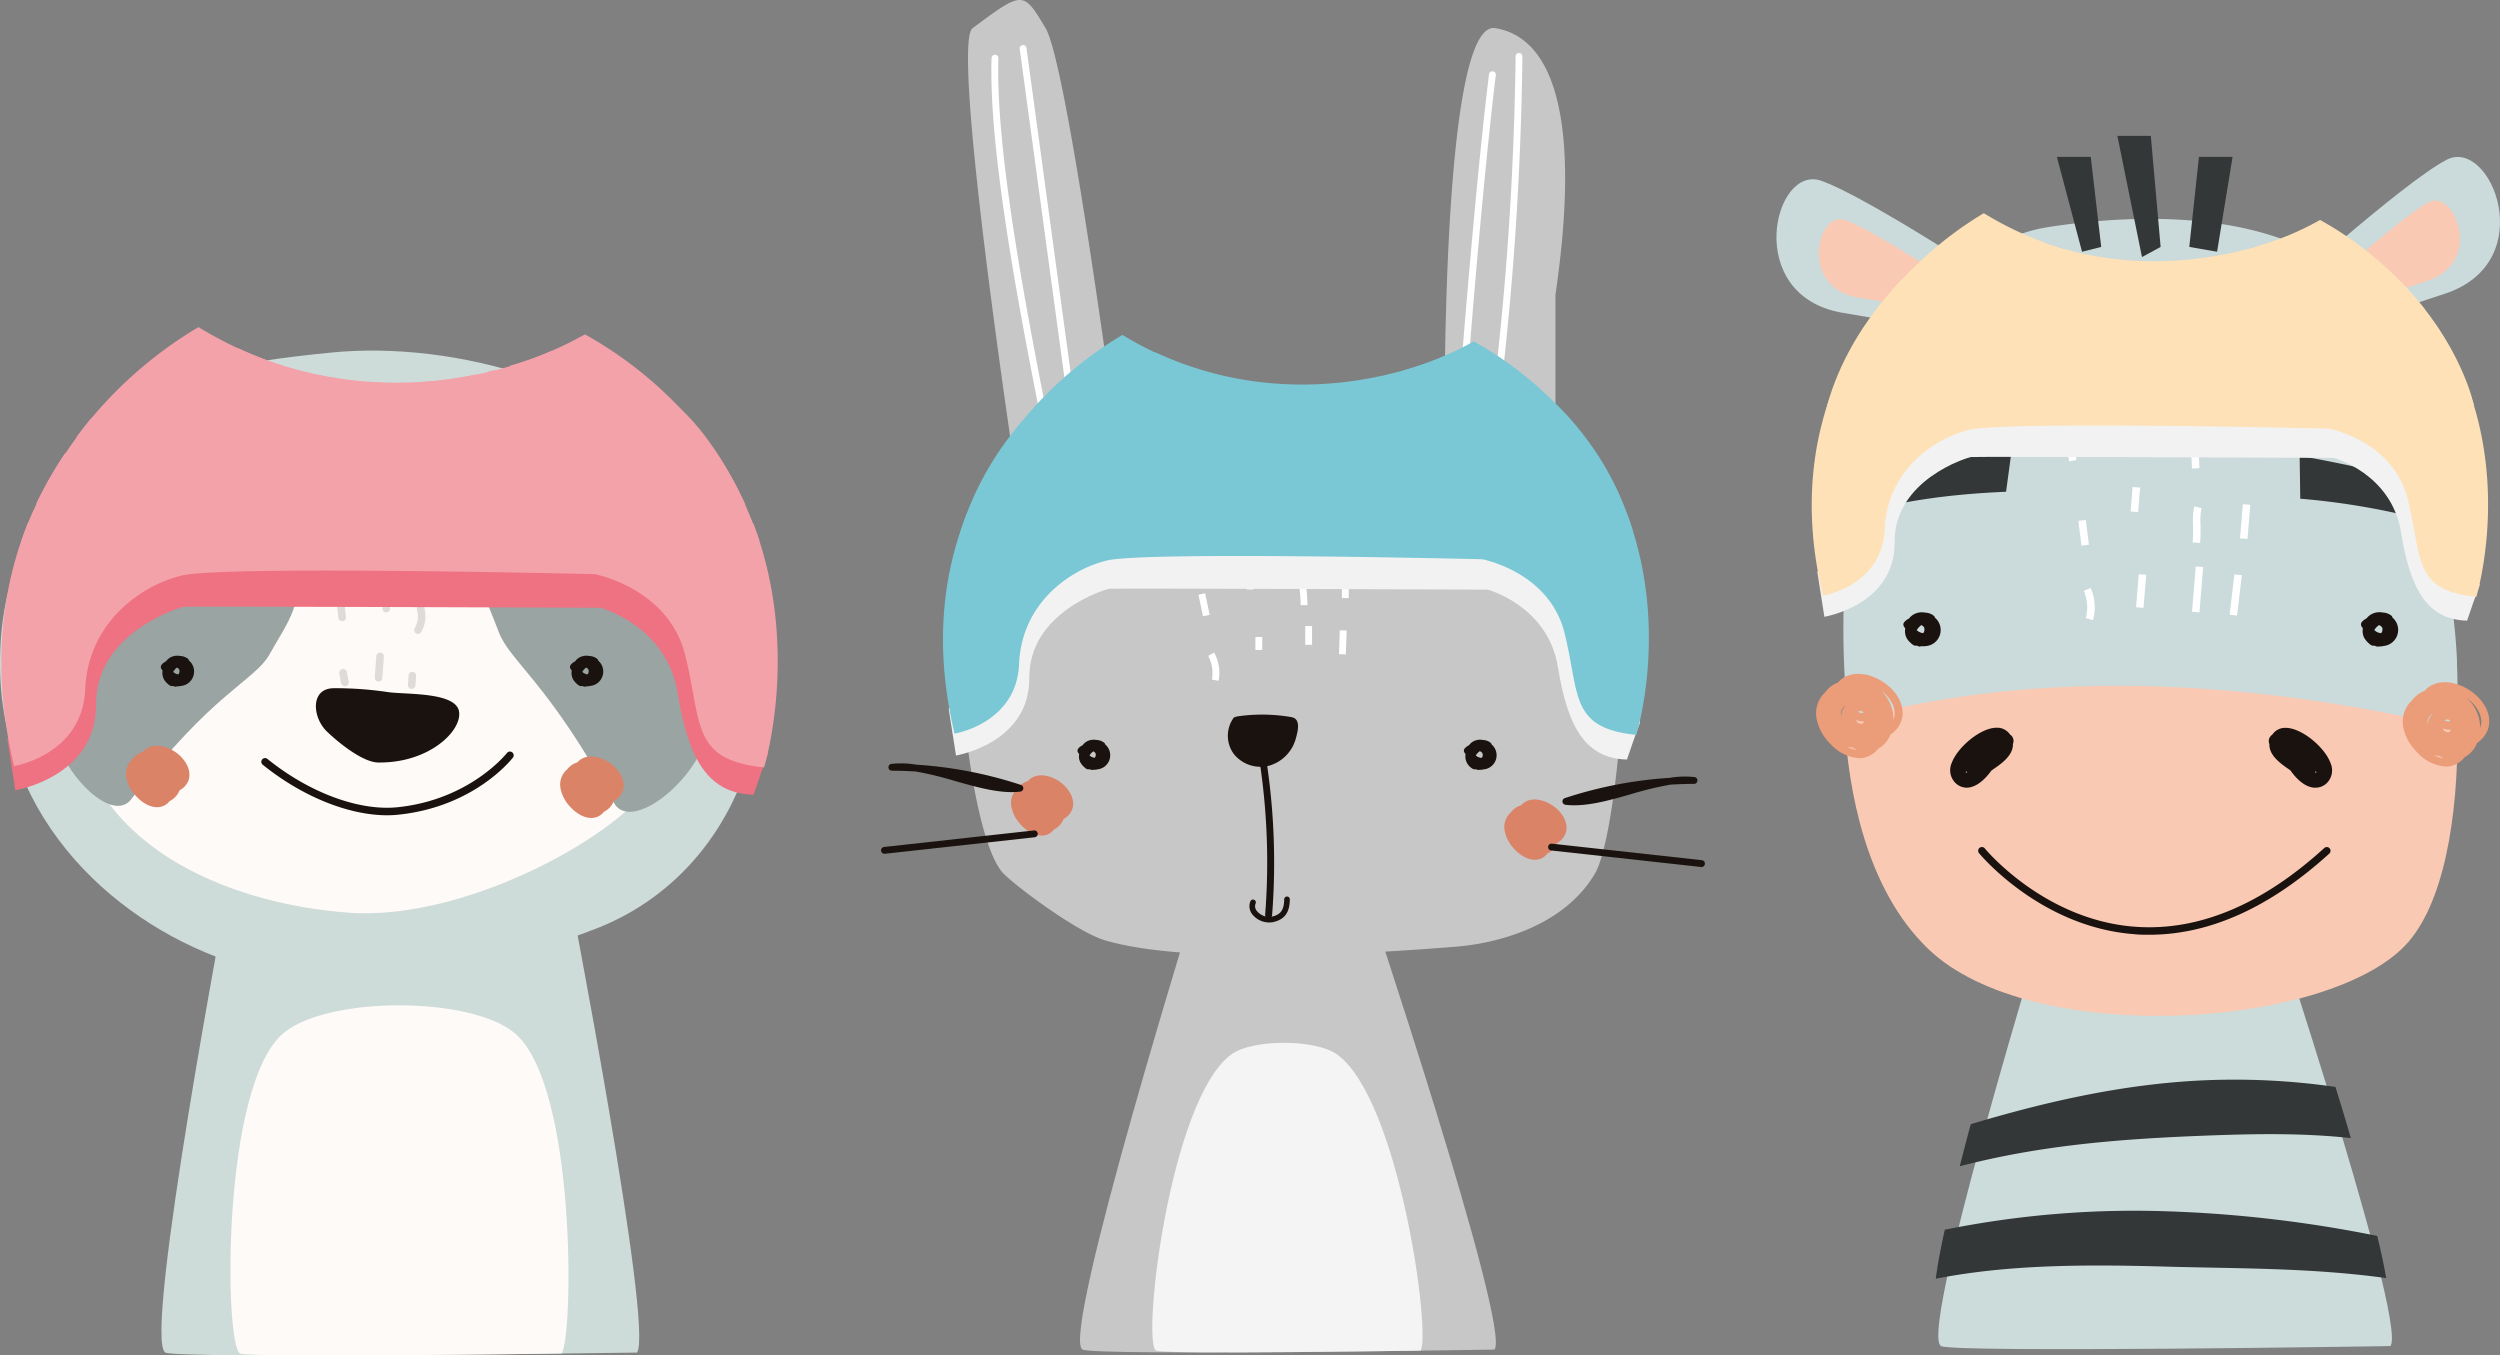 <svg xmlns="http://www.w3.org/2000/svg" viewBox="0 0 576.49 312.57"><rect x="0" y="0" width="576.49" height="312.57" fill="#808080" stroke="none"/><defs><style>.cls-1{fill:#cddbd9;}.cls-2{fill:#fefaf8;}.cls-3{fill:#dedcdb;}.cls-4{fill:#1a120e;}.cls-5{fill:#9aa4a3;}.cls-6{fill:#da8367;}.cls-7{fill:#ee7281;}.cls-8{fill:#f4a2aa;}.cls-9{fill:#ccdcdb;}.cls-10{fill:#333737;}.cls-11{fill:#cbdada;}.cls-12{fill:#f9c9b3;}.cls-13{fill:#ea9d78;}.cls-14{fill:#fff;}.cls-15{fill:#f2f2f2;}.cls-16{fill:#fee1b7;}.cls-17{fill:#c8c7c8;}.cls-18{fill:#f4f4f4;}.cls-19{fill:#7ac8d5;}</style></defs><g id="Camada_2" data-name="Camada 2"><g id="Camada_1-2" data-name="Camada 1"><path class="cls-1" d="M38.14,311.9c-5.38-2.81,14.74-108.41,14.74-108.41h78s20,103.14,16,108.41C146.85,311.9,41,313.4,38.14,311.9Z"/><path class="cls-2" d="M55.36,312.11c-3.66-1.92-4.32-62,10.06-73.93,10.24-8.48,42.94-8.47,53.19,0,14.42,11.89,13.61,70.34,10.89,73.93C129.5,312.11,57.32,313.14,55.36,312.11Z"/><path class="cls-1" d="M23.47,99.71c7.77-12.41,30.3-16.18,53-18.42,28-2.76,66,7.22,84.56,31.54,26.92,35.33,15.07,86.42-23.78,101.39s-67,13-82.44,8.14c-27.12-8.49-55.12-32.9-54.81-70C.23,124.79,13.58,115.5,23.47,99.71Z"/><path class="cls-2" d="M86.82,120c-10.8.49-25.61-17-41.77-11.15s-30.4,22.45-28.15,54,34.8,45.48,63.41,47.61,67-20.28,71.81-32.95,8-55.49-18.13-65S98.75,119.45,86.82,120Z"/><path class="cls-3" d="M78.16,129.87h-.1a.87.87,0,0,1-.7-1,4.77,4.77,0,0,0-.66-3.34A.87.87,0,0,1,77,124.3a.87.87,0,0,1,1.2.27,6.48,6.48,0,0,1,.91,4.58A.87.87,0,0,1,78.16,129.87Z"/><path class="cls-3" d="M78.84,143.23a.86.86,0,0,1-.8-.76l-.39-3.35a.88.88,0,0,1,1.74-.2l.39,3.34a.88.88,0,0,1-.77,1A.49.49,0,0,1,78.84,143.23Z"/><path class="cls-3" d="M79.45,158.24a.88.88,0,0,1-.8-.71l-.42-2.24A.87.87,0,0,1,80,155l.42,2.24a.87.87,0,0,1-.7,1A.81.81,0,0,1,79.45,158.24Z"/><path class="cls-3" d="M90.58,126.91a.82.82,0,0,1-.4-.13.87.87,0,0,1-.27-1.21,4.52,4.52,0,0,0,.32-4.15.87.87,0,1,1,1.6-.7,6.23,6.23,0,0,1-.45,5.79A.86.86,0,0,1,90.58,126.91Z"/><path class="cls-3" d="M89,141.22a.87.87,0,0,1-.8-.94l.37-5a.87.87,0,0,1,.93-.81.89.89,0,0,1,.81.94l-.37,5A.89.89,0,0,1,89,141.22Z"/><path class="cls-3" d="M87.22,157.18a.89.89,0,0,1-.81-.94l.37-5a.88.88,0,0,1,1.75.12l-.37,5A.89.89,0,0,1,87.22,157.18Z"/><path class="cls-3" d="M98.57,131.39a.86.86,0,0,1-.8-.93l.32-4.42a.88.88,0,0,1,1.75.13l-.33,4.42A.87.87,0,0,1,98.57,131.39Z"/><path class="cls-3" d="M96.32,146.18a.8.8,0,0,1-.37-.11.88.88,0,0,1-.32-1.2,5.57,5.57,0,0,0,.51-4.3.87.87,0,0,1,1.67-.51,7.34,7.34,0,0,1-.67,5.69A.86.86,0,0,1,96.32,146.18Z"/><path class="cls-3" d="M94.86,158.85a.86.86,0,0,1-.8-.93l.16-2.21a.87.87,0,0,1,.94-.8.86.86,0,0,1,.8.93l-.16,2.21A.87.87,0,0,1,94.86,158.85Z"/><path class="cls-4" d="M87.19,175.83c-3.44-.05-8.85-4.31-11.79-7.13-3.43-3.3-3.88-10,1.59-10a81,81,0,0,1,12.69.93c4.45.53,15.49,0,16.18,4.47S98.89,176,87.19,175.83Z"/><path class="cls-5" d="M30.9,143.4C37.09,138,57.6,128.84,65,132.33s.62,12.25-2.79,18.46-13.32,8.85-31.95,33.51C25,191.22,9.37,173.09,12.39,162.44,16,149.7,27.35,146.52,30.9,143.4Z"/><path class="cls-5" d="M148.09,142.85c-5.48-6.5-25-19-33.13-16.52s-2.5,12.41,0,19.28,11.35,11.47,26.61,39.51c4.28,7.87,23-8.26,21.58-19.6C161.44,152,151.25,146.58,148.09,142.85Z"/><path class="cls-4" d="M89.27,188c-8.87,0-19.6-4.32-28.69-11.66A.86.86,0,1,1,61.66,175c9.66,7.8,21.17,12.07,30.05,11.14,16.72-1.74,25.16-12.45,25.24-12.56a.87.87,0,0,1,1.37,1.06c-.35.46-8.94,11.4-26.43,13.22A25,25,0,0,1,89.27,188Z"/><path class="cls-4" d="M40.5,158.35a.82.82,0,0,1-.45-.14l-.2,0h-.26a.67.67,0,0,1-.39-.12,3.18,3.18,0,0,1-.75-.62,3.13,3.13,0,0,1-.69-.92,3,3,0,0,1-.26-1.9l-.24-.34a.8.8,0,0,1,0-1,2.71,2.71,0,0,1,1-.79,3.2,3.2,0,0,1,1-.91,3.45,3.45,0,0,1,2.31-.34,3.13,3.13,0,0,1,1.73.61.75.75,0,0,1,.26.35l0,.07a3.33,3.33,0,0,1-1.81,5.87,4.66,4.66,0,0,1-1,.11A.8.8,0,0,1,40.5,158.35Zm-.57-3.41a2.14,2.14,0,0,0,1,.54l.24,0a1.2,1.2,0,0,0,.16-1.07,1.06,1.06,0,0,0-.54-.47A3.5,3.5,0,0,0,39.93,154.94Z"/><path class="cls-4" d="M134.85,158.35a.8.8,0,0,1-.45-.14l-.2,0h-.27a.71.71,0,0,1-.39-.12,2.94,2.94,0,0,1-.74-.62,3,3,0,0,1-.7-.92,3,3,0,0,1-.25-1.9l-.24-.34a.81.81,0,0,1,0-1,2.74,2.74,0,0,1,1-.79,3.1,3.1,0,0,1,1-.91,3.43,3.43,0,0,1,2.3-.34,3.07,3.07,0,0,1,1.73.61.77.77,0,0,1,.27.35l0,.07a3.33,3.33,0,0,1-1.8,5.87,4.78,4.78,0,0,1-1,.11A.8.8,0,0,1,134.85,158.35Zm-.57-3.41a2.11,2.11,0,0,0,1,.54l.24,0a1.18,1.18,0,0,0,.17-1.07,1.06,1.06,0,0,0-.54-.47A3.35,3.35,0,0,0,134.28,154.94Z"/><path class="cls-6" d="M40.12,173.21c-1.87-1.16-4.35-1.78-6.22-.64a4,4,0,0,0-.91.76,4.52,4.52,0,0,0-.88.36,4.74,4.74,0,0,0-1.44,1.23,4.62,4.62,0,0,0-1.57,4.21,8.27,8.27,0,0,0,2.2,4.36c1.66,1.9,4.4,3.41,6.63,2.24a3.69,3.69,0,0,0,1.19-1,4.71,4.71,0,0,0,2.29-2.49,4.41,4.41,0,0,0,2-2.14C44.42,177.52,42.47,174.66,40.12,173.21Z"/><path class="cls-6" d="M140.25,175.69c-1.87-1.16-4.35-1.78-6.23-.64a4,4,0,0,0-.91.77,4.36,4.36,0,0,0-.88.35,4.7,4.7,0,0,0-1.43,1.23,4.63,4.63,0,0,0-1.58,4.21,8.41,8.41,0,0,0,2.2,4.36c1.66,1.9,4.4,3.41,6.63,2.24a3.73,3.73,0,0,0,1.2-1,4.71,4.71,0,0,0,2.29-2.49,4.39,4.39,0,0,0,2-2.14C144.55,180,142.6,177.14,140.25,175.69Z"/><path class="cls-7" d="M3.53,182.23s18.72-3.06,18.61-19.72,19.31-22.42,20.22-22.58,96.11.22,96.11.22,15.29,4.12,17.79,19.65,7.13,23.17,17.52,23.46c0,0,2.77-8.24,3.3-9.27S159,131.31,159,131.31H44.27L19.71,141l-18,29.4Z"/><path class="cls-8" d="M173.69,120.68l-1.53.87-2.25-4,2-1.14a77.92,77.92,0,0,0-6.57-11.79L163,106l-2.25-4,1.92-1.09a91.8,91.8,0,0,0-27.79-23.81,80.37,80.37,0,0,1-17.32,7.26,1.66,1.66,0,0,1,0,.32,1.75,1.75,0,0,1-1.83,1.66,1.85,1.85,0,0,1-1.69-1l-1.62.41a1.63,1.63,0,0,1,.78,1.37,1.84,1.84,0,0,1-3.66,0,1.51,1.51,0,0,1,.2-.76c-2.23.47-4.58.88-7,1.21a1.88,1.88,0,0,1-1.65.94,1.93,1.93,0,0,1-1.41-.59l-1.86.16a1.88,1.88,0,0,1,.39,1.15,2.24,2.24,0,0,1-4.46,0A1.92,1.92,0,0,1,94,88.3c-.75,0-1.5,0-2.26,0a2.33,2.33,0,0,1-1.31.4,2.45,2.45,0,0,1-1.35-.41c-.87,0-1.74-.06-2.63-.1a1.83,1.83,0,0,1,.36,1.09,2.24,2.24,0,0,1-4.46,0A1.93,1.93,0,0,1,83,88l-1.23-.13a2.25,2.25,0,0,1-2,1.08,2.18,2.18,0,0,1-2.19-1.63q-3.36-.54-6.83-1.39a1.63,1.63,0,0,1,.69,1.31,1.84,1.84,0,0,1-3.66,0,1.73,1.73,0,0,1,1.6-1.65l-2-.55v.08a1.54,1.54,0,0,1-3.07,0,1.33,1.33,0,0,1,.37-.91l-.95-.31a1.22,1.22,0,0,1-.8.29,1.13,1.13,0,0,1-1.16-1,91.22,91.22,0,0,1-16-7.76,96.62,96.62,0,0,0-28.12,25.35l2.22,1.27-2.28,4L15,104.51a87.76,87.76,0,0,0-6.68,11.73l2.33,1.34-2.27,4L6.5,120.44c-6,14.85-8.7,33.52-3.25,56.21,0,0,15.76-2.55,16.39-17.69s12.48-23.81,22.16-26.22,95.3-.34,95.3-.34,17,3.12,20.9,18.64,1.21,24.21,18.19,25.92C176.19,177,184.72,149.54,173.69,120.68ZM74,87.4a2,2,0,1,1-2.23,2A2.13,2.13,0,0,1,74,87.4Zm-1.56,5.13A2.49,2.49,0,1,1,69.73,95,2.61,2.61,0,0,1,72.45,92.53Zm-4.88-2.16a2,2,0,1,1-2.23,2A2.13,2.13,0,0,1,67.57,90.37ZM31.85,106a1.54,1.54,0,1,1,1.54,1.4A1.47,1.47,0,0,1,31.85,106Zm.6,6.73a1.19,1.19,0,1,1-1.18-1.07A1.13,1.13,0,0,1,32.45,112.71Zm3.91-5a1.4,1.4,0,1,1-1.53,1.39A1.47,1.47,0,0,1,36.36,107.74Zm.84-5.18A1.84,1.84,0,1,1,39,104.23,1.75,1.75,0,0,1,37.2,102.56Zm2.53,8.33a1.4,1.4,0,1,1-1.54,1.4A1.47,1.47,0,0,1,39.73,110.89Zm.84-5.36a1.84,1.84,0,1,1,1.83,1.67A1.75,1.75,0,0,1,40.57,105.53Zm3-6.48a1.84,1.84,0,1,1,1.84,1.67A1.75,1.75,0,0,1,43.54,99.05Zm2.53,7.88a1.67,1.67,0,1,1-1.83,1.66A1.75,1.75,0,0,1,46.07,106.93Zm.74-4.64A1.84,1.84,0,1,1,48.65,104,1.75,1.75,0,0,1,46.81,102.29Zm2.68-6.39a1.84,1.84,0,1,1,1.83,1.67A1.75,1.75,0,0,1,49.49,95.9ZM52.41,103a2,2,0,1,1-2.23,2A2.14,2.14,0,0,1,52.41,103Zm.35-4.46a2.24,2.24,0,1,1,2.23,2A2.13,2.13,0,0,1,52.76,98.51Zm4.8,7.34a2,2,0,1,1-2.23,2A2.14,2.14,0,0,1,57.56,105.85Zm1.59-2.34a2,2,0,1,1,2.23-2A2.14,2.14,0,0,1,59.15,103.51ZM61,97a2,2,0,1,1,2.23-2A2.14,2.14,0,0,1,61,97ZM65.69,96a2.4,2.4,0,1,1-2.63,2.38A2.51,2.51,0,0,1,65.69,96Zm-2-7.65A1.67,1.67,0,1,1,61.87,90,1.75,1.75,0,0,1,63.71,88.3Zm-1.89-.63A1.84,1.84,0,1,1,60,86,1.75,1.75,0,0,1,61.82,87.67Zm-4.29-3.39a1.08,1.08,0,1,1-1.18,1.07A1.12,1.12,0,0,1,57.53,84.28Zm-.36,6.9a1.67,1.67,0,1,1-1.84,1.66A1.75,1.75,0,0,1,57.17,91.18Zm-2.47-8.5a.94.94,0,1,1-1,.94A1,1,0,0,1,54.7,82.68Zm-.63,6.11a1.43,1.43,0,1,1-1.56,1.42A1.5,1.5,0,0,1,54.07,88.79ZM51.38,87a1.07,1.07,0,1,1-1.17,1.07A1.13,1.13,0,0,1,51.38,87Zm-1.94-1.87a.94.94,0,1,1-1,.94A1,1,0,0,1,49.44,85.11Zm-1.19,7a1.4,1.4,0,1,1-1.54,1.39A1.47,1.47,0,0,1,48.25,92.08Zm-1.34-1.15a1.18,1.18,0,1,1-1.17-1.07A1.12,1.12,0,0,1,46.91,90.93ZM44,87.9a.94.94,0,1,1-1,.94A1,1,0,0,1,44,87.9Zm-.46,8.36A1.54,1.54,0,1,1,42,94.87,1.47,1.47,0,0,1,43.54,96.26Zm-2.47-2.09a1.19,1.19,0,1,1-1.18-1.07A1.13,1.13,0,0,1,41.07,94.17ZM38.65,90.6a.94.94,0,1,1-1,.94A1,1,0,0,1,38.65,90.6ZM37.5,100A1.18,1.18,0,1,1,36.32,99,1.13,1.13,0,0,1,37.5,100Zm-1.68-2.61a1.19,1.19,0,1,1-1.18-1.07A1.13,1.13,0,0,1,35.82,97.41Zm-2-3.3a.94.94,0,1,1-1,.94A1,1,0,0,1,33.79,94.11Zm-2.32,7.81A1.08,1.08,0,1,1,30.29,103,1.13,1.13,0,0,1,31.47,101.92Zm-1.94-2.59a.94.94,0,1,1-1,.94A1,1,0,0,1,29.53,99.33Zm-.05,9.78A1.19,1.19,0,1,1,28.3,108,1.13,1.13,0,0,1,29.48,109.11Zm-3-3a.94.94,0,1,1-1,.94A1,1,0,0,1,26.46,106.08ZM26,115.33a1.08,1.08,0,1,1-1.18,1.07A1.13,1.13,0,0,1,26,115.33Zm-2.53-2.68a.94.94,0,1,1-1,.94A1,1,0,0,1,23.49,112.65Zm-5.75,12a.94.94,0,1,1,1-.94A1,1,0,0,1,17.74,124.7Zm2.08-8.81a.94.94,0,1,1-1,.94A1,1,0,0,1,19.82,115.89Zm.1,11.87a.94.94,0,1,1,1-.94A1,1,0,0,1,19.92,127.76Zm.45-7.33a1,1,0,1,1,1,.94A1,1,0,0,1,20.37,120.43ZM23,131.36a.94.94,0,1,1,1-.94A1,1,0,0,1,23,131.36Zm.45-7.33a1,1,0,1,1,1,.94A1,1,0,0,1,23.44,124Zm2.62,11a.94.94,0,1,1,1-.94A1,1,0,0,1,26.06,135.05Zm1.29-7a.94.94,0,1,1,1-.94A1,1,0,0,1,27.35,128Zm1.44-7.5A1.08,1.08,0,1,1,30,119.46,1.12,1.12,0,0,1,28.79,120.53Zm2.13,10.65a.94.94,0,1,1,1-.94A1,1,0,0,1,30.92,131.18Zm1.14-7.05a1.08,1.08,0,1,1,1.18-1.07A1.12,1.12,0,0,1,32.06,124.13Zm.91-8.36a1.18,1.18,0,1,1,1.17,1.07A1.12,1.12,0,0,1,33,115.77Zm3.16,11.15a1.07,1.07,0,1,1,0-2.13,1.07,1.07,0,1,1,0,2.13ZM37.91,120a1.08,1.08,0,1,1,1.18-1.07A1.13,1.13,0,0,1,37.91,120Zm3,10.8a1.07,1.07,0,1,1,1.18-1.07A1.13,1.13,0,0,1,40.88,130.79Zm1.19-7.65a1.08,1.08,0,1,1,1.18-1.07A1.13,1.13,0,0,1,42.07,123.14Zm1.82-6.85a1.4,1.4,0,1,1,1.54-1.39A1.46,1.46,0,0,1,43.89,116.29Zm3.23,10.54a1.07,1.07,0,1,1,1.18-1.07A1.12,1.12,0,0,1,47.12,126.83Zm1.63-6.76a1.4,1.4,0,1,1,1.53-1.39A1.47,1.47,0,0,1,48.75,120.07ZM50,113a1.43,1.43,0,1,1,1.56-1.42A1.49,1.49,0,0,1,50,113Zm3.16,17.2a1.07,1.07,0,1,1,0-2.13,1.07,1.07,0,1,1,0,2.13Zm.93-6.85a1.4,1.4,0,1,1,1.53-1.39A1.47,1.47,0,0,1,54.1,123.31Zm1.95-6.84a1.42,1.42,0,1,1,1.56-1.42A1.49,1.49,0,0,1,56.05,116.47Zm4.35,9.91a1.07,1.07,0,1,1,1.18-1.07A1.13,1.13,0,0,1,60.4,126.38Zm1.1-6.49a1.42,1.42,0,1,1,1.56-1.42A1.49,1.49,0,0,1,61.5,119.89Zm1.31-6.84A2,2,0,1,1,65,111,2.14,2.14,0,0,1,62.81,113.05Zm1.39-6.66a2,2,0,1,1,2.23-2A2.14,2.14,0,0,1,64.2,106.39Zm3.73,16.93a1.07,1.07,0,1,1,1.17-1.07A1.13,1.13,0,0,1,67.93,123.32Zm.61-7.48a1.42,1.42,0,1,1,1.56-1.42A1.5,1.5,0,0,1,68.54,115.84ZM70,109.45a2,2,0,1,1,2.23-2A2.14,2.14,0,0,1,70,109.45Zm1.19-6A2.4,2.4,0,1,1,73.76,101,2.52,2.52,0,0,1,71.14,103.42ZM75.06,127a1.07,1.07,0,1,1,1.18-1.07A1.12,1.12,0,0,1,75.06,127Zm.21-7.39a1.42,1.42,0,1,1,1.56-1.42A1.49,1.49,0,0,1,75.27,119.62Zm.52-6.66a2,2,0,1,1,2.23-2A2.14,2.14,0,0,1,75.79,113Zm1.11-6.75a2.11,2.11,0,1,1,2.31-2.1A2.22,2.22,0,0,1,76.9,106.21Zm.8-5.58a2.49,2.49,0,1,1,2.73-2.48A2.61,2.61,0,0,1,77.7,100.63Zm1-6a2.49,2.49,0,1,1,2.73-2.48A2.61,2.61,0,0,1,78.69,94.6Zm3.6,28.54a1.08,1.08,0,1,1,1.18-1.07A1.12,1.12,0,0,1,82.29,123.14Zm.31-7.21a1.42,1.42,0,1,1,1.56-1.42A1.49,1.49,0,0,1,82.6,115.93Zm.64-6.3a2.11,2.11,0,1,1,2.31-2.1A2.22,2.22,0,0,1,83.24,109.63Zm.51-6.3a2.49,2.49,0,1,1,2.72-2.48A2.61,2.61,0,0,1,83.75,103.33ZM84,97.39a2.49,2.49,0,1,1,2.72-2.48A2.61,2.61,0,0,1,84,97.39Zm72.91,7.29a1.4,1.4,0,1,1-1.53,1.39A1.47,1.47,0,0,1,156.93,104.68Zm-2.3,3.19a1.43,1.43,0,1,1-1.56,1.42A1.5,1.5,0,0,1,154.63,107.87Zm-31-9.43a2.33,2.33,0,1,1,2.32,2.1A2.23,2.23,0,0,1,123.62,98.44Zm.7,2.77a2.74,2.74,0,1,1-2.73-2.47A2.61,2.61,0,0,1,124.32,101.21Zm-2.71-8.82a2.24,2.24,0,1,1,2.23,2A2.13,2.13,0,0,1,121.61,92.39Zm6.39,3.2a1.84,1.84,0,1,1,1.84,1.66A1.76,1.76,0,0,1,128,95.59Zm.32,7a2.11,2.11,0,1,1-2.32,2.1A2.22,2.22,0,0,1,128.32,102.55Zm2-.89a2.24,2.24,0,1,1,2.23,2A2.14,2.14,0,0,1,130.33,101.66Zm3.87-2.88a2.23,2.23,0,1,1,2.23,2A2.12,2.12,0,0,1,134.2,98.78ZM138,96a1.84,1.84,0,1,1,1.83,1.67A1.75,1.75,0,0,1,138,96Zm1.54,7.16a2,2,0,1,1-2.23,2A2.14,2.14,0,0,1,139.5,103.15Zm1.43-1.22a2.24,2.24,0,1,1,2.23,2A2.14,2.14,0,0,1,140.93,101.93Zm4.51,5.27a1.49,1.49,0,1,1-1.63,1.48A1.57,1.57,0,0,1,145.44,107.2Zm1.44-1.58a1.64,1.64,0,0,1,3.27,0,1.64,1.64,0,0,1-3.27,0Zm4.7,5a1.49,1.49,0,1,1-1.63,1.49A1.56,1.56,0,0,1,151.58,110.62Zm1.74-7.9a1.57,1.57,0,1,1-1.56-1.42A1.5,1.5,0,0,1,153.32,102.72Zm-3.47-9.82A1.08,1.08,0,1,1,148.67,94,1.13,1.13,0,0,1,149.85,92.9Zm-1.34,2.6A1.4,1.4,0,1,1,147,96.89,1.47,1.47,0,0,1,148.51,95.5Zm-.74,3.91a1.64,1.64,0,1,1-1.64-1.48A1.57,1.57,0,0,1,147.77,99.41ZM144.5,90a1.08,1.08,0,1,1-1.18,1.07A1.13,1.13,0,0,1,144.5,90Zm-2,2.24a1.22,1.22,0,1,1-1.34,1.21A1.28,1.28,0,0,1,142.47,92.26Zm-3.82-4.85a1.07,1.07,0,1,1-1.17,1.07A1.13,1.13,0,0,1,138.65,87.41Zm-2.13,2.1a1.22,1.22,0,1,1-1.33,1.22A1.29,1.29,0,0,1,136.52,89.51Zm-1,3.65a1.84,1.84,0,1,1-1.83-1.67A1.75,1.75,0,0,1,135.53,93.16Zm-2.42-8.36a1.08,1.08,0,1,1-1.18,1.07A1.12,1.12,0,0,1,133.11,84.8Zm-2.43,1.65a1.22,1.22,0,1,1-1.34,1.22A1.29,1.29,0,0,1,130.68,86.45Zm-3.12,1.89A1.67,1.67,0,1,1,125.73,90,1.76,1.76,0,0,1,127.56,88.34Zm-2.88-4.44A1.07,1.07,0,1,1,123.51,85,1.13,1.13,0,0,1,124.68,83.9Zm-3.07,1.74a1.67,1.67,0,1,1-1.83,1.67A1.76,1.76,0,0,1,121.61,85.64Zm.1,9.54a2.24,2.24,0,1,1-2.23-2A2.14,2.14,0,0,1,121.71,95.18Zm-4.43,2.88a2.74,2.74,0,1,1-2.72-2.47A2.61,2.61,0,0,1,117.28,98.06Zm.27-9.9a1.67,1.67,0,1,1-1.83,1.67A1.76,1.76,0,0,1,117.55,88.16Zm-4,1.94a2,2,0,1,1-2.23,2A2.13,2.13,0,0,1,113.54,90.1ZM110.65,95a2.74,2.74,0,1,1-2.73-2.47A2.61,2.61,0,0,1,110.65,95ZM107,87.49a2,2,0,1,1-2.23,2A2.13,2.13,0,0,1,107,87.49ZM89.72,126.74a1.07,1.07,0,1,1,1.18-1.07A1.12,1.12,0,0,1,89.72,126.74Zm.31-7a1.42,1.42,0,1,1,1.56-1.42A1.49,1.49,0,0,1,90,119.71ZM90,113.05a2.11,2.11,0,1,1,2.32-2.1A2.22,2.22,0,0,1,90,113.05Zm0-6.48a2.49,2.49,0,1,1,2.72-2.48A2.61,2.61,0,0,1,90,106.57Zm0-6.3a2.49,2.49,0,1,1,2.72-2.48A2.61,2.61,0,0,1,90,100.27Zm.2-5.76A2.49,2.49,0,1,1,92.91,92,2.61,2.61,0,0,1,90.19,94.51Zm5.94-2.16a2.49,2.49,0,1,1-2.72,2.47A2.61,2.61,0,0,1,96.13,92.35Zm1,31.06a1.08,1.08,0,1,1,1.18-1.07A1.13,1.13,0,0,1,97.15,123.41Zm-.38-7.21a1.42,1.42,0,1,1,1.56-1.42A1.49,1.49,0,0,1,96.77,116.2Zm-.26-6.66a2.11,2.11,0,1,1,2.32-2.1A2.22,2.22,0,0,1,96.51,109.54Zm-.28-6.21A2.49,2.49,0,1,1,99,100.85,2.61,2.61,0,0,1,96.23,103.33Zm5.62-13.41a2,2,0,1,1-2.23,2A2.13,2.13,0,0,1,101.85,89.92Zm-2.2,7.78a2.74,2.74,0,1,1,2.72,2.48A2.61,2.61,0,0,1,99.65,97.7Zm4.74,29.13a1.07,1.07,0,1,1,0-2.13,1.07,1.07,0,1,1,0,2.13ZM104.3,120a1.42,1.42,0,1,1,1.56-1.42A1.49,1.49,0,0,1,104.3,120Zm-.75-6.84a2.11,2.11,0,1,1,2.31-2.1A2.22,2.22,0,0,1,103.55,113.14Zm-.29-6.39a2.49,2.49,0,1,1,2.73-2.48A2.61,2.61,0,0,1,103.26,106.75Zm3-6.17a2.74,2.74,0,1,1,2.72,2.48A2.61,2.61,0,0,1,106.29,100.58Zm1.68,7a2.33,2.33,0,1,1,2.31,2.1A2.22,2.22,0,0,1,108,107.53Zm1.61,7.16a1.57,1.57,0,1,1,1.56,1.42A1.48,1.48,0,0,1,109.58,114.69Zm2.14,8.27a1.08,1.08,0,1,1,1.18-1.07A1.13,1.13,0,0,1,111.72,123Zm1.6-18.78a2.74,2.74,0,1,1,2.72,2.48A2.61,2.61,0,0,1,113.32,104.18Zm1.88,7a2.33,2.33,0,1,1,2.32,2.1A2.22,2.22,0,0,1,115.2,111.22Zm1.61,7.16a1.57,1.57,0,1,1,1.56,1.42A1.49,1.49,0,0,1,116.81,118.38Zm2,8.36a1.07,1.07,0,1,1,1.18-1.07A1.12,1.12,0,0,1,118.85,126.74Zm1.9-19a2.33,2.33,0,1,1,2.31,2.1A2.22,2.22,0,0,1,120.75,107.71Zm2.15,7a1.64,1.64,0,1,1,1.64,1.48A1.57,1.57,0,0,1,122.9,114.72Zm2.79,8.51a1.07,1.07,0,1,1,1.17-1.07A1.13,1.13,0,0,1,125.69,123.23Zm2.36-12a2.24,2.24,0,1,1,2.23,2A2.14,2.14,0,0,1,128.05,111.2Zm1.79,7.39a1.64,1.64,0,1,1,1.63,1.48A1.57,1.57,0,0,1,129.84,118.59ZM133,127.1A1.07,1.07,0,1,1,134.2,126,1.13,1.13,0,0,1,133,127.1Zm-.21-19.23a2.24,2.24,0,1,1,2.23,2A2.14,2.14,0,0,1,132.81,107.87Zm2.48,7.12a1.64,1.64,0,1,1,1.63,1.48A1.57,1.57,0,0,1,135.29,115Zm1.79,7.51a1.18,1.18,0,1,1,1.18,1.07A1.13,1.13,0,0,1,137.08,122.5Zm2.37,7.46a1.07,1.07,0,1,1,1.17-1.07A1.13,1.13,0,0,1,139.45,130Zm.59-18.49a1.64,1.64,0,1,1,1.64,1.49A1.56,1.56,0,0,1,140,111.47Zm1.88,7.3a1.64,1.64,0,0,1,3.27,0,1.64,1.64,0,0,1-3.27,0Zm2.78,8.31a1.07,1.07,0,1,1,1.17-1.07A1.13,1.13,0,0,1,144.7,127.08Zm1.48-11.91a1.64,1.64,0,0,1,3.27,0,1.64,1.64,0,0,1-3.27,0Zm2.18,7.2a1.54,1.54,0,0,1,3.07,0,1.54,1.54,0,0,1-3.07,0Zm2.58,8a1.08,1.08,0,1,1,1.18-1.07A1.13,1.13,0,0,1,150.94,130.41Zm1-11.46a1.54,1.54,0,1,1,1.54,1.39A1.48,1.48,0,0,1,151.93,119Zm3,8a1.08,1.08,0,1,1,1.18-1.07A1.12,1.12,0,0,1,154.9,127Zm.55-10.95a1.57,1.57,0,1,1,1.56,1.42A1.49,1.49,0,0,1,155.45,116Zm3.51,8.07a1.08,1.08,0,1,1,1.18-1.07A1.12,1.12,0,0,1,159,124.11Zm.45-10.07a1.4,1.4,0,1,1,1.54-1.39A1.47,1.47,0,0,1,159.41,114Zm2.77,7.11a1.4,1.4,0,1,1,1.54-1.39A1.47,1.47,0,0,1,162.18,121.15Zm2.13-3.7a1.08,1.08,0,1,1,1.18-1.07A1.12,1.12,0,0,1,164.31,117.45Z"/><path class="cls-8" d="M23,139.44l4.63-3.58,16.65-4.55,96.86-.13,13.77,4.13,20.21-10.6s-5.22-16.48-15.7-27.95c-9.23-10.11-24.62-15-24.62-15l-7.93-.71S92.71,97.79,54.7,80.22L21,96.49s-10.68,12.67-15.62,27S12,148.12,12,148.12Z"/><path class="cls-9" d="M447.6,310.4c-5.76-3,29.43-116,29.43-116h41.5s37,110.42,32.69,116C551.22,310.4,450.67,312,447.6,310.4Z"/><path class="cls-10" d="M542.08,262.44c-10.87-1.18-21.55-1-32.17-.62-20.22.75-38.91,2.13-58,7.12.8-3.13,1.65-6.38,2.54-9.71,17.76-5.32,36-9.46,54.93-10.16a162.38,162.38,0,0,1,29.16,1.57C539.8,254.65,541,258.61,542.08,262.44Z"/><path class="cls-10" d="M550.24,294.72c-17.59-2.42-34.4-2.17-50.95-2.65-18.75-.53-36.44-.45-52.91,2.8.37-2.93,1.09-6.79,2.08-11.3a220.42,220.42,0,0,1,51.2-4.25A291.36,291.36,0,0,1,548.18,285C549.1,288.81,549.81,292.11,550.24,294.72Z"/><path class="cls-11" d="M457.78,77.22s-10.09-1.12-33-5.11-15.81-34.25-4.85-30.44,44.3,25.93,44.3,25.93Z"/><path class="cls-12" d="M447.69,71.59s-5.92-.66-19.38-3-9.28-20.1-2.85-17.86,26,15.21,26,15.21Z"/><path class="cls-11" d="M532,77.69s9.81-2.62,31.9-10,10.48-36.24.22-30.82-39.9,32.28-39.9,32.28Z"/><path class="cls-12" d="M541.12,70.61s5.75-1.54,18.71-5.88S566,43.47,560,46.65s-23.41,18.94-23.41,18.94Z"/><path class="cls-11" d="M554.65,215.17c-18.43,22.64-86.22,27.73-110,1-14.45-16.26-18.44-43-19.34-61.51-.06-1.14-.1-2.25-.14-3.32-.16-5.27-.09-9.68,0-12.69.1-2.79.23-4.38.23-4.38a96.85,96.85,0,0,1,.71-12.7,123.24,123.24,0,0,1,2.45-13.74h0c.68-2.89,1.48-5.8,2.39-8.69A110.14,110.14,0,0,1,436.92,84c7.77-16.06,19.51-29.15,35.3-31.62,28.49-4.46,67.37-3,79.35,25.43a46.24,46.24,0,0,1,3.08,11.41c.12.86.27,1.76.45,2.72,1,5.3,2.83,12.06,4.74,19.78,1.08,4.35,2.18,9,3.18,13.86.92,4.45,1.74,9.08,2.37,13.82.57,4.24,1,8.57,1.18,12.94,0,1.36.09,2.73.1,4.1C566.9,180.71,563.48,204.32,554.65,215.17Z"/><path class="cls-12" d="M554.65,218c-18.43,19.3-86.22,23.64-110,.83-14.45-13.87-18.44-36.7-19.34-52.46,30-8.6,76.61-13.71,141.36,1.54C566.9,188.59,563.48,208.72,554.65,218Z"/><path class="cls-4" d="M533.88,181.64a3.79,3.79,0,0,1-1-.13c-1.75-.44-3.42-2-4.73-3.88l0,0c-2.13-1.45-4.93-3.35-4.84-6.06a1.73,1.73,0,0,1,.67-2.15,3.53,3.53,0,0,1,3.08-1.58h0c3.74,0,9,4.51,10.3,8a4.16,4.16,0,0,1-.9,4.83A3.8,3.8,0,0,1,533.88,181.64Zm-.07-3.69a2.25,2.25,0,0,1,.08.24.37.37,0,0,0,.25-.12.39.39,0,0,0,.08-.1Z"/><path class="cls-4" d="M453.56,181.64a3.82,3.82,0,0,1-2.55-1,4.16,4.16,0,0,1-.9-4.83c1.33-3.5,6.57-8,10.31-8h0a3.55,3.55,0,0,1,3.09,1.58,1.73,1.73,0,0,1,.66,2.15c.09,2.71-2.71,4.61-4.84,6.06l-.05,0c-1.3,1.83-3,3.44-4.72,3.88A3.87,3.87,0,0,1,453.56,181.64Zm-.33-3.67a.36.36,0,0,0,.07.1.39.39,0,0,0,.25.12,1.17,1.17,0,0,1,.09-.24Z"/><path class="cls-10" d="M521.47,72a177.52,177.52,0,0,1,30.1,5.79,46.24,46.24,0,0,1,3.08,11.41c.12.86-.18-1,0,0a122.2,122.2,0,0,0-33.18-5.57Z"/><path class="cls-10" d="M474.47,74.15A304.62,304.62,0,0,0,436.92,84c-2.35,4.84-2.7,4.79-4.33,10a188.13,188.13,0,0,1,43.33-8.71Z"/><path class="cls-10" d="M530.29,105.12q14.54,2.55,29.55,6.59c1.08,4.35,1.18,4.13,2.18,9A167.37,167.37,0,0,0,530.43,115Z"/><path class="cls-10" d="M464.19,101.59a197.17,197.17,0,0,0-35.61,6.21h0c-1.11,4.68-1.92,6.88-2.45,11.31,11.49-3.6,23.67-5.17,36.46-5.71Z"/><path class="cls-4" d="M548.22,149.1a.91.91,0,0,1-.49-.15l-.25-.06h-.3a.9.9,0,0,1-.42-.13,5.37,5.37,0,0,1-1.61-1.73,3.41,3.41,0,0,1-.28-2.13l-.28-.41a.87.87,0,0,1,0-1,3,3,0,0,1,1.12-.87,3.53,3.53,0,0,1,1.17-1,3.78,3.78,0,0,1,2.57-.37,3.36,3.36,0,0,1,1.94.68.74.74,0,0,1,.28.37l0,.09a3.73,3.73,0,0,1-2,6.57,5.37,5.37,0,0,1-1.18.12A.88.88,0,0,1,548.22,149.1Zm-.71-3.81a2.44,2.44,0,0,0,1.2.66l.38.06,0,0a1.42,1.42,0,0,0,.25-1.27,1.36,1.36,0,0,0-.76-.59A3.8,3.8,0,0,0,547.51,145.29Z"/><path class="cls-4" d="M442.69,149.1a.89.89,0,0,1-.49-.16l-.24-.05h-.3a.86.86,0,0,1-.42-.13,4,4,0,0,1-.84-.7,3.43,3.43,0,0,1-.77-1,3.34,3.34,0,0,1-.28-2.13l-.28-.41a.86.86,0,0,1,0-1,3.09,3.09,0,0,1,1.13-.88,3.57,3.57,0,0,1,1.16-1,3.87,3.87,0,0,1,2.58-.37,3.3,3.3,0,0,1,1.93.68.82.82,0,0,1,.29.37l0,.09a3.72,3.72,0,0,1-2,6.57A4.83,4.83,0,0,1,443,149,1,1,0,0,1,442.69,149.1Zm-.71-3.81a2.43,2.43,0,0,0,1.21.66l.3.05a1.41,1.41,0,0,0,.21-1.29,1.25,1.25,0,0,0-.66-.56A4.11,4.11,0,0,0,442,145.29Z"/><path class="cls-13" d="M428.77,174.85a9.91,9.91,0,0,1-6.73-3.36,11.15,11.15,0,0,1-3.15-5.8,6.68,6.68,0,0,1,2-6.07,6.51,6.51,0,0,1,1.92-1.74,8.44,8.44,0,0,1,1-.48,6.39,6.39,0,0,1,1.12-1c2.29-1.5,5.54-1.32,8.71.49,3.38,1.93,6.1,5.81,4.74,9.49a6.21,6.21,0,0,1-2.45,3,6.37,6.37,0,0,1-2.87,3.3,5.3,5.3,0,0,1-1.6,1.4A5.41,5.41,0,0,1,428.77,174.85Zm-2.91-2.69a6.65,6.65,0,0,0,2.47.81,5.42,5.42,0,0,1-1.09-.57,8.35,8.35,0,0,1-1.2-.2ZM428,166a1.25,1.25,0,0,0,.75.83,1.4,1.4,0,0,0,.88,0,3.18,3.18,0,0,0,.14-.53v0a4.87,4.87,0,0,1-.93,0A4.6,4.6,0,0,1,428,166Zm-3.07.26a.86.86,0,0,0,.13.14,2.55,2.55,0,0,1-.24-.39A2.72,2.72,0,0,0,424.94,166.28Zm8.47-7.33a3.47,3.47,0,0,1,.29.25,9.07,9.07,0,0,1,2.91,6.72l.06-.14C437.57,163.32,435.75,160.56,433.41,159Zm-8.92,5.62a5.42,5.42,0,0,0,.11.72,2.83,2.83,0,0,1,1.1-2.56s0,0,0,0a2.06,2.06,0,0,0-.7.53A2.37,2.37,0,0,0,424.49,164.57Zm3.91-.39a2.4,2.4,0,0,0,.73.23,2.26,2.26,0,0,0,.58,0,2.49,2.49,0,0,0-.11-.29l-.41-.13a1.46,1.46,0,0,0-.64.11Z"/><path class="cls-13" d="M564.05,176.77a9.87,9.87,0,0,1-6.72-3.35,11.23,11.23,0,0,1-3.16-5.81,6.71,6.71,0,0,1,2-6.07,6.48,6.48,0,0,1,1.92-1.73,6.23,6.23,0,0,1,1-.48,5.38,5.38,0,0,1,1.12-1c2.29-1.5,5.54-1.32,8.7.48,3.39,1.93,6.1,5.81,4.75,9.5a6.31,6.31,0,0,1-2.45,3,6.38,6.38,0,0,1-2.87,3.29,5.16,5.16,0,0,1-1.6,1.4A5.32,5.32,0,0,1,564.05,176.77Zm-2.9-2.69a6.68,6.68,0,0,0,2.46.82,6,6,0,0,1-1.08-.58,7.16,7.16,0,0,1-1.2-.2Zm2.14-6.14a1.33,1.33,0,0,0,.76.84,1.4,1.4,0,0,0,.88,0,4.42,4.42,0,0,0,.14-.52v-.05a3.64,3.64,0,0,1-.93,0A4.18,4.18,0,0,1,563.29,167.94Zm-3.07.26.13.15c-.08-.13-.16-.26-.23-.4C560.15,168,560.19,168.12,560.22,168.2Zm8.48-7.33.29.26a9,9,0,0,1,2.91,6.71.69.69,0,0,0,.05-.13C572.86,165.25,571,162.48,568.7,160.87Zm-8.92,5.63a4.2,4.2,0,0,0,.11.71,2.84,2.84,0,0,1,1.1-2.56v-.05a2,2,0,0,0-.69.53A2.38,2.38,0,0,0,559.78,166.5Zm3.91-.39a2.16,2.16,0,0,0,.72.22,2,2,0,0,0,.59,0l-.11-.29-.41-.13a1.62,1.62,0,0,0-.64.11A.53.53,0,0,0,563.69,166.11Z"/><rect class="cls-14" x="475.95" y="94.58" width="1.73" height="11.79" transform="translate(-10.46 97.74) rotate(-11.58)"/><rect class="cls-14" x="479.61" y="120.02" width="1.73" height="5.76" transform="translate(-11.59 60.98) rotate(-7.18)"/><path class="cls-14" d="M482.63,143l-1.66-.47a9.37,9.37,0,0,0-.46-6.26l1.58-.7A11,11,0,0,1,482.63,143Z"/><rect class="cls-14" x="490.04" y="97.57" width="6.77" height="1.73" transform="translate(354.85 582.13) rotate(-85.3)"/><rect class="cls-14" x="490.2" y="116.23" width="5.65" height="1.73" transform="matrix(0.08, -1, 1, 0.08, 335.87, 598.85)"/><rect class="cls-14" x="489.89" y="135.42" width="7.64" height="1.72" transform="translate(317.38 617.14) rotate(-85.29)"/><rect class="cls-14" x="505.12" y="97.21" width="1.73" height="9.1" transform="matrix(1, -0.04, 0.04, 1, -3.92, 21.93)"/><path class="cls-14" d="M507.34,125.2l-1.72-.12c.12-1.74.1-3,.09-4.21a14.57,14.57,0,0,1,.3-4.12l1.67.42a13.64,13.64,0,0,0-.25,3.67C507.45,122,507.47,123.39,507.34,125.2Z"/><rect class="cls-14" x="518.26" y="98.76" width="6.77" height="1.73" transform="translate(379.56 611.34) rotate(-85.29)"/><rect class="cls-14" x="513.73" y="119.4" width="7.9" height="1.73" transform="translate(355.36 626.33) rotate(-85.29)"/><rect class="cls-14" x="510.91" y="136.35" width="9.37" height="1.73" transform="translate(318.51 633.02) rotate(-83.23)"/><rect class="cls-14" x="501.55" y="135.06" width="10.49" height="1.72" transform="translate(329.94 629.93) rotate(-85.32)"/><polygon class="cls-10" points="480.11 58.05 474.31 36.18 482.12 36.18 484.53 56.94 480.11 58.05"/><polygon class="cls-10" points="493.93 59.28 488.26 31.33 495.97 31.33 498.23 56.94 493.93 59.28"/><polygon class="cls-10" points="504.84 56.94 507.07 36.18 514.82 36.18 511.25 58.05 504.84 56.94"/><path class="cls-4" d="M495.62,215.55c-1.15,0-2.31,0-3.47-.13-21.73-1.64-35.66-18.52-35.8-18.69a.86.86,0,0,1,1.34-1.09c.13.17,13.63,16.49,34.61,18.06,14.54,1.09,29.24-5,43.67-18.15a.86.86,0,1,1,1.16,1.28C523.46,209.26,509.52,215.55,495.62,215.55Z"/><path class="cls-15" d="M420.69,142.23s16.3-2.67,16.2-17.17,16.81-19.53,17.6-19.67,83.67.2,83.67.2,13.31,3.58,15.49,17.11,6.21,20.17,15.25,20.42c0,0,2.42-7.18,2.88-8.07s-15.72-37.16-15.72-37.16h-99.9l-21.39,8.39-15.7,25.6Z"/><path class="cls-16" d="M568.82,88.64l-1.33.75-2-3.45,1.76-1a69.18,69.18,0,0,0-5.72-10.26l-2,1.16-2-3.45,1.67-1A80,80,0,0,0,535,50.72,70.24,70.24,0,0,1,520,57a2.66,2.66,0,0,1,0,.28,1.53,1.53,0,0,1-1.6,1.45,1.61,1.61,0,0,1-1.47-.88l-1.41.36a1.41,1.41,0,0,1,.68,1.19,1.6,1.6,0,0,1-3.19,0,1.23,1.23,0,0,1,.18-.66q-2.93.61-6.12,1a1.61,1.61,0,0,1-1.44.82,1.66,1.66,0,0,1-1.22-.52c-.53.06-1.07.1-1.62.15a1.61,1.61,0,0,1,.34,1,1.95,1.95,0,0,1-3.88,0,1.65,1.65,0,0,1,.22-.82c-.65,0-1.3,0-2,0a2,2,0,0,1-1.15.35,2.1,2.1,0,0,1-1.17-.36l-2.29-.09a1.62,1.62,0,0,1,.31,1,1.95,1.95,0,0,1-3.88,0,1.66,1.66,0,0,1,.5-1.18l-1.07-.11a2,2,0,0,1-1.71.93,1.91,1.91,0,0,1-1.91-1.42q-2.92-.47-5.94-1.2a1.39,1.39,0,0,1,.6,1.13,1.6,1.6,0,0,1-3.19,0,1.5,1.5,0,0,1,1.4-1.43l-1.7-.47v.06a1.34,1.34,0,0,1-2.67,0,1.16,1.16,0,0,1,.32-.79l-.83-.27a1.08,1.08,0,0,1-.69.25,1,1,0,0,1-1-.85,79,79,0,0,1-13.94-6.76A84.08,84.08,0,0,0,433,71.31l1.92,1.11-2,3.44-2.26-1.3a76.18,76.18,0,0,0-5.82,10.21l2,1.17-2,3.44-1.66-.95c-5.26,12.93-7.57,29.18-2.82,48.93,0,0,13.72-2.21,14.26-15.4S445.58,101.24,454,99.14s83-.3,83-.3,14.8,2.72,18.2,16.23,1.05,21.08,15.83,22.57C571,137.64,578.43,113.76,568.82,88.64ZM482,59.66a1.77,1.77,0,1,1-1.94,1.76A1.86,1.86,0,0,1,482,59.66Zm-1.35,4.47a2.16,2.16,0,1,1-2.37,2.15A2.27,2.27,0,0,1,480.69,64.13Zm-4.25-1.88A1.77,1.77,0,1,1,474.5,64,1.86,1.86,0,0,1,476.44,62.25Zm-31.1,13.59a1.35,1.35,0,1,1,1.34,1.22A1.28,1.28,0,0,1,445.34,75.84Zm.52,5.86a1,1,0,1,1-1-.93A1,1,0,0,1,445.86,81.7Zm3.41-4.33a1.22,1.22,0,1,1-1.34,1.22A1.29,1.29,0,0,1,449.27,77.37Zm.73-4.5a1.6,1.6,0,1,1,1.6,1.45A1.53,1.53,0,0,1,450,72.87Zm2.2,7.24a1.22,1.22,0,1,1-1.34,1.22A1.29,1.29,0,0,1,452.2,80.11Zm.73-4.66a1.61,1.61,0,1,1,1.6,1.45A1.53,1.53,0,0,1,452.93,75.45Zm2.59-5.64a1.6,1.6,0,1,1,1.6,1.45A1.53,1.53,0,0,1,455.52,69.81Zm2.2,6.86a1.46,1.46,0,1,1-1.59,1.45A1.53,1.53,0,0,1,457.72,76.67Zm.65-4A1.6,1.6,0,1,1,460,74.08,1.52,1.52,0,0,1,458.37,72.63Zm2.33-5.56a1.6,1.6,0,1,1,1.59,1.45A1.52,1.52,0,0,1,460.7,67.07Zm2.54,6.15A1.77,1.77,0,1,1,461.3,75,1.86,1.86,0,0,1,463.24,73.22Zm.3-3.88a1.95,1.95,0,1,1,1.94,1.76A1.86,1.86,0,0,1,463.54,69.34Zm4.19,6.39a1.77,1.77,0,1,1-1.94,1.76A1.86,1.86,0,0,1,467.73,75.73Zm1.38-2a1.77,1.77,0,1,1,1.94-1.76A1.86,1.86,0,0,1,469.11,73.69Zm1.64-5.64a1.77,1.77,0,1,1,1.94-1.77A1.86,1.86,0,0,1,470.75,68.05Zm4.05-.94a2.09,2.09,0,1,1-2.29,2.07A2.19,2.19,0,0,1,474.8,67.11Zm-1.73-6.66a1.45,1.45,0,1,1-1.59,1.44A1.52,1.52,0,0,1,473.07,60.45Zm-1.63-.55a1.61,1.61,0,1,1-1.6-1.45A1.53,1.53,0,0,1,471.44,59.9ZM467.69,57a.93.93,0,1,1-1,.93A1,1,0,0,1,467.69,57Zm-.31,6a1.46,1.46,0,1,1-1.59,1.45A1.53,1.53,0,0,1,467.38,63Zm-2.15-7.4a.82.82,0,1,1-.9.82A.86.86,0,0,1,465.23,55.55Zm-.54,5.33a1.24,1.24,0,1,1-1.36,1.23A1.29,1.29,0,0,1,464.69,60.88Zm-2.34-1.58a.93.93,0,1,1-1,.93A1,1,0,0,1,462.35,59.3Zm-1.69-1.63a.82.82,0,1,1-.9.82A.86.86,0,0,1,460.66,57.67Zm-1,6.07A1.22,1.22,0,1,1,458.28,65,1.28,1.28,0,0,1,459.62,63.74Zm-1.17-1a1,1,0,1,1-1-.93A1,1,0,0,1,458.45,62.74Zm-2.53-2.64a.82.82,0,1,1-.9.82A.86.86,0,0,1,455.92,60.1Zm-.4,7.28a1.34,1.34,0,1,1-1.33-1.21A1.28,1.28,0,0,1,455.52,67.38Zm-2.15-1.82a1,1,0,1,1-1-.93A1,1,0,0,1,453.37,65.56Zm-2.11-3.11a.82.82,0,1,1-.9.82A.86.86,0,0,1,451.26,62.45Zm-1,8.2a1,1,0,1,1-1-.93A1,1,0,0,1,450.26,70.65Zm-1.47-2.27a1,1,0,1,1-1-.93A1,1,0,0,1,448.79,68.38ZM447,65.5a.82.82,0,1,1-.9.82A.86.86,0,0,1,447,65.5Zm-2,6.81a.93.93,0,1,1-1,.93A1,1,0,0,1,445,72.31Zm-1.69-2.26a.82.82,0,1,1-.9.82A.86.86,0,0,1,443.32,70.05Zm-.05,8.52a1,1,0,1,1-1-.93A1,1,0,0,1,443.27,78.57Zm-2.62-2.64a.82.82,0,1,1-.9.81A.85.85,0,0,1,440.65,75.93Zm-.38,8a.93.93,0,1,1-1,.93A1,1,0,0,1,440.27,84Zm-2.21-2.33a.82.82,0,1,1-.9.81A.85.85,0,0,1,438.06,81.65Zm-5,10.49a.82.82,0,1,1,.9-.82A.86.86,0,0,1,433.06,92.14Zm1.81-7.67a.82.82,0,1,1-.9.82A.86.86,0,0,1,434.87,84.47ZM435,94.8a.82.82,0,1,1,.9-.82A.86.86,0,0,1,435,94.8Zm.39-6.38a.9.9,0,1,1,.9.82A.86.86,0,0,1,435.35,88.42Zm2.28,9.52a.82.82,0,1,1,.9-.82A.86.86,0,0,1,437.63,97.94Zm.39-6.39a.9.9,0,1,1,.9.82A.86.86,0,0,1,438,91.55Zm2.28,9.6a.82.82,0,1,1,.9-.82A.87.87,0,0,1,440.3,101.15ZM441.43,95a.82.82,0,1,1,.9-.82A.86.86,0,0,1,441.43,95Zm1.25-6.53a.93.93,0,1,1,1-.93A1,1,0,0,1,442.68,88.51Zm1.85,9.27a.82.82,0,1,1,.9-.82A.86.86,0,0,1,444.53,97.78Zm1-6.14a.93.93,0,1,1,1-.93A1,1,0,0,1,445.53,91.64Zm.78-7.27a1,1,0,1,1,1,.93A1,1,0,0,1,446.31,84.37Zm2.75,9.7a.93.93,0,1,1,1-.93A1,1,0,0,1,449.06,94.07Zm1.56-6a.93.93,0,1,1,1-.93A1,1,0,0,1,450.62,88Zm2.58,9.4a.93.93,0,1,1,1-.93A1,1,0,0,1,453.2,97.44Zm1-6.66a.93.93,0,1,1,1-.93A1,1,0,0,1,454.24,90.78Zm1.58-6a1.22,1.22,0,1,1,1.34-1.22A1.28,1.28,0,0,1,455.82,84.82ZM458.64,94a.93.93,0,1,1,1-.93A1,1,0,0,1,458.64,94Zm1.41-5.88a1.22,1.22,0,1,1,1.34-1.22A1.29,1.29,0,0,1,460.05,88.11Zm1.1-6.19a1.24,1.24,0,1,1,1.36-1.24A1.31,1.31,0,0,1,461.15,81.92Zm2.75,15a.93.93,0,1,1,1-.93A1,1,0,0,1,463.9,96.89Zm.81-6a1.22,1.22,0,1,1,0-2.43,1.22,1.22,0,1,1,0,2.43Zm1.7-6a1.24,1.24,0,1,1,1.36-1.23A1.3,1.3,0,0,1,466.41,85Zm3.79,8.63a.93.93,0,1,1,1-.93A1,1,0,0,1,470.2,93.6Zm1-5.65a1.24,1.24,0,1,1,1.35-1.23A1.3,1.3,0,0,1,471.16,88Zm1.14-6a1.77,1.77,0,1,1,1.94-1.76A1.85,1.85,0,0,1,472.3,82Zm1.21-5.79a1.77,1.77,0,1,1,1.94-1.77A1.85,1.85,0,0,1,473.51,76.2Zm3.24,14.74a.93.93,0,1,1,1-.93A1,1,0,0,1,476.75,90.94Zm.53-6.52a1.24,1.24,0,1,1,1.36-1.23A1.3,1.3,0,0,1,477.28,84.42Zm1.23-5.56a1.77,1.77,0,1,1,1.94-1.76A1.86,1.86,0,0,1,478.51,78.86Zm1-5.25a2.09,2.09,0,1,1,2.29-2.08A2.19,2.19,0,0,1,479.54,73.61ZM483,94.15a.93.93,0,1,1,1-.93A1,1,0,0,1,483,94.15Zm.18-6.43a1.24,1.24,0,1,1,1.36-1.24A1.3,1.3,0,0,1,483.14,87.72Zm.46-5.8a1.77,1.77,0,1,1,1.94-1.77A1.86,1.86,0,0,1,483.6,81.92Zm1-5.88a1.84,1.84,0,1,1,2-1.83A1.94,1.94,0,0,1,484.56,76Zm.7-4.86A2.16,2.16,0,1,1,487.63,69,2.27,2.27,0,0,1,485.26,71.18Zm.86-5.25a2.17,2.17,0,1,1,2.38-2.15A2.27,2.27,0,0,1,486.12,65.93Zm3.14,24.85a.93.93,0,1,1,1-.93A1,1,0,0,1,489.26,90.78Zm.27-6.28a1.24,1.24,0,1,1,1.36-1.23A1.3,1.3,0,0,1,489.53,84.5Zm.55-5.48a1.84,1.84,0,1,1,2-1.83A1.94,1.94,0,0,1,490.08,79Zm.44-5.49a2.16,2.16,0,1,1,2.37-2.15A2.27,2.27,0,0,1,490.52,73.53Zm.24-5.17a2.16,2.16,0,1,1,2.37-2.16A2.28,2.28,0,0,1,490.76,68.36Zm63.48,6.35a1.22,1.22,0,1,1,0,2.43,1.22,1.22,0,1,1,0-2.43Zm-2,2.78a1.24,1.24,0,1,1-1.36,1.23A1.3,1.3,0,0,1,552.23,77.49Zm-27-8.22a2,2,0,1,1,2,1.83A1.93,1.93,0,0,1,525.24,69.27Zm.6,2.42a2.38,2.38,0,1,1-2.37-2.15A2.27,2.27,0,0,1,525.84,71.69ZM523.49,64a1.95,1.95,0,1,1,1.94,1.76A1.86,1.86,0,0,1,523.49,64Zm5.56,2.78a1.6,1.6,0,1,1,1.6,1.45A1.53,1.53,0,0,1,529.05,66.79Zm.27,6.06a1.84,1.84,0,1,1-2,1.83A1.93,1.93,0,0,1,529.32,72.85Zm1.76-.77A1.95,1.95,0,1,1,533,73.85,1.86,1.86,0,0,1,531.08,72.08Zm3.36-2.51a1.95,1.95,0,1,1,1.94,1.77A1.86,1.86,0,0,1,534.44,69.57Zm3.28-2.42a1.6,1.6,0,1,1,1.6,1.44A1.52,1.52,0,0,1,537.72,67.15Zm1.34,6.22a1.77,1.77,0,1,1-1.94,1.77A1.86,1.86,0,0,1,539.06,73.37Zm1.25-1.05a1.95,1.95,0,1,1,1.94,1.76A1.86,1.86,0,0,1,540.31,72.32Zm3.92,4.58a1.3,1.3,0,1,1-1.42,1.29A1.37,1.37,0,0,1,544.23,76.9Zm1.25-1.37a1.43,1.43,0,1,1,1.43,1.29A1.37,1.37,0,0,1,545.48,75.53Zm4.1,4.35a1.3,1.3,0,1,1-1.42,1.29A1.36,1.36,0,0,1,549.58,79.88ZM551.09,73a1.37,1.37,0,1,1-1.36-1.23A1.31,1.31,0,0,1,551.09,73Zm-3-8.55a.93.93,0,1,1-1,.93A1,1,0,0,1,548.07,64.45Zm-1.16,2.26a1.22,1.22,0,1,1-1.34,1.22A1.28,1.28,0,0,1,546.91,66.71Zm-.65,3.41a1.43,1.43,0,1,1-1.42-1.29A1.37,1.37,0,0,1,546.26,70.12Zm-2.85-8.18a.93.93,0,1,1-1,.93A1,1,0,0,1,543.41,61.94Zm-1.77,2A1.06,1.06,0,1,1,540.48,65,1.12,1.12,0,0,1,541.64,63.89Zm-3.32-4.22a.93.93,0,1,1-1,.93A1,1,0,0,1,538.32,59.67Zm-1.85,1.83a1.06,1.06,0,1,1-1.16,1.06A1.12,1.12,0,0,1,536.47,61.5Zm-.86,3.18a1.6,1.6,0,1,1-1.6-1.45A1.53,1.53,0,0,1,535.61,64.68Zm-2.12-7.28a.93.93,0,1,1-1,.93A1,1,0,0,1,533.49,57.4Zm-2.11,1.44a1.06,1.06,0,1,1-1.16,1.06A1.12,1.12,0,0,1,531.38,58.84Zm-2.72,1.64a1.46,1.46,0,1,1-1.59,1.45A1.53,1.53,0,0,1,528.66,60.48Zm-2.5-3.86a.93.93,0,1,1-1,.93A1,1,0,0,1,526.16,56.62Zm-2.67,1.51a1.46,1.46,0,1,1-1.6,1.45A1.52,1.52,0,0,1,523.49,58.13Zm.09,8.31a2,2,0,1,1-2-1.76A1.86,1.86,0,0,1,523.58,66.44ZM519.72,69a2.39,2.39,0,1,1-2.37-2.16A2.27,2.27,0,0,1,519.72,69Zm.23-8.62a1.46,1.46,0,1,1-1.59,1.45A1.53,1.53,0,0,1,520,60.33ZM516.46,62a1.77,1.77,0,1,1-1.94,1.77A1.86,1.86,0,0,1,516.46,62Zm-2.52,4.27a2.38,2.38,0,1,1-2.37-2.15A2.27,2.27,0,0,1,513.94,66.28Zm-3.17-6.54a1.77,1.77,0,1,1-1.94,1.76A1.86,1.86,0,0,1,510.77,59.74Zm-15,34.18a.94.94,0,1,1,1-.93A1,1,0,0,1,495.73,93.92Zm.27-6.13a1.24,1.24,0,1,1,1.35-1.23A1.3,1.3,0,0,1,496,87.79Zm-.06-5.8a1.84,1.84,0,1,1,2-1.83A1.92,1.92,0,0,1,495.94,82Zm0-5.64a2.16,2.16,0,1,1,2.37-2.15A2.27,2.27,0,0,1,496,76.35Zm0-5.48a2.16,2.16,0,1,1,2.37-2.16A2.28,2.28,0,0,1,496,70.87Zm.17-5a2.16,2.16,0,1,1,2.37-2.15A2.27,2.27,0,0,1,496.13,65.85ZM501.3,64a2.16,2.16,0,1,1-2.37,2.16A2.28,2.28,0,0,1,501.3,64ZM502.2,91a.93.93,0,1,1,1-.93A1,1,0,0,1,502.2,91Zm-.34-6.28a1.24,1.24,0,1,1,1.36-1.24A1.31,1.31,0,0,1,501.86,84.74Zm-.22-5.8a1.84,1.84,0,1,1,2-1.83A1.93,1.93,0,0,1,501.64,78.94Zm-.25-5.41a2.16,2.16,0,1,1,2.37-2.15A2.27,2.27,0,0,1,501.39,73.53Zm4.89-11.67a1.77,1.77,0,1,1-1.94,1.76A1.86,1.86,0,0,1,506.28,61.86Zm-1.91,6.77a2.38,2.38,0,1,1,2.37,2.16A2.27,2.27,0,0,1,504.37,68.63ZM508.49,94a.93.93,0,1,1,1-.93A1,1,0,0,1,508.49,94Zm-.07-6a1.24,1.24,0,1,1,1.35-1.24A1.3,1.3,0,0,1,508.42,88Zm-.66-6a1.84,1.84,0,1,1,2-1.83A1.93,1.93,0,0,1,507.76,82.07Zm-.25-5.56a2.17,2.17,0,1,1,2.38-2.16A2.27,2.27,0,0,1,507.51,76.51Zm2.63-5.37a2.39,2.39,0,1,1,2.38,2.16A2.27,2.27,0,0,1,510.14,71.14Zm1.47,6a2,2,0,1,1,2,1.83A1.93,1.93,0,0,1,511.61,77.19Zm1.4,6.23a1.37,1.37,0,1,1,1.36,1.24A1.3,1.3,0,0,1,513,83.42Zm1.86,7.2a.93.93,0,1,1,1-.93A1,1,0,0,1,514.87,90.62Zm1.4-16.34a2.38,2.38,0,1,1,2.37,2.15A2.27,2.27,0,0,1,516.27,74.28Zm1.64,6.12a2,2,0,1,1,2,1.83A1.93,1.93,0,0,1,517.91,80.4Zm1.4,6.24a1.36,1.36,0,1,1,1.35,1.23A1.3,1.3,0,0,1,519.31,86.64Zm1.77,7.28a.94.94,0,1,1,1-.93A1,1,0,0,1,521.08,93.92Zm1.66-16.58a2,2,0,1,1,2,1.83A1.93,1.93,0,0,1,522.74,77.34Zm1.87,6.1a1.43,1.43,0,1,1,1.42,1.3A1.36,1.36,0,0,1,524.61,83.44ZM527,90.86a.93.93,0,1,1,1-.93A1,1,0,0,1,527,90.86Zm2.06-10.47A1.95,1.95,0,1,1,531,82.15,1.85,1.85,0,0,1,529.1,80.39Zm1.55,6.42a1.43,1.43,0,1,1,1.42,1.3A1.36,1.36,0,0,1,530.65,86.81Zm2.77,7.42a.93.93,0,1,1,1-.93A1,1,0,0,1,533.42,94.23Zm-.18-16.74a1.95,1.95,0,1,1,1.94,1.76A1.85,1.85,0,0,1,533.24,77.49Zm2.15,6.19A1.43,1.43,0,1,1,536.81,85,1.36,1.36,0,0,1,535.39,83.68ZM537,90.22a1,1,0,1,1,1,.93A1,1,0,0,1,537,90.22Zm2.06,6.5a.93.93,0,1,1,1-.93A1,1,0,0,1,539,96.72Zm.52-16.1a1.43,1.43,0,1,1,1.42,1.3A1.36,1.36,0,0,1,539.53,80.62ZM541.17,87a1.43,1.43,0,1,1,1.42,1.29A1.36,1.36,0,0,1,541.17,87Zm2.42,7.24a.93.93,0,1,1,1-.93A1,1,0,0,1,543.59,94.21Zm1.29-10.37a1.43,1.43,0,1,1,1.42,1.29A1.37,1.37,0,0,1,544.88,83.84Zm1.9,6.27a1.34,1.34,0,1,1,1.33,1.21A1.28,1.28,0,0,1,546.78,90.11Zm2.24,7a.93.93,0,1,1,1-.93A1,1,0,0,1,549,97.11Zm.86-10a1.35,1.35,0,1,1,1.34,1.21A1.29,1.29,0,0,1,549.88,87.13Zm2.59,7a.93.93,0,1,1,1-.93A1,1,0,0,1,552.47,94.13Zm.47-9.53a1.37,1.37,0,1,1,1.36,1.23A1.3,1.3,0,0,1,552.94,84.6Zm3.07,7a.93.93,0,1,1,1-.93A1,1,0,0,1,556,91.62Zm.38-8.76a1.22,1.22,0,1,1,1.34-1.22A1.28,1.28,0,0,1,556.39,82.86Zm2.42,6.19a1.22,1.22,0,1,1,1.34-1.22A1.29,1.29,0,0,1,558.81,89.05Zm1.85-3.23a.93.93,0,1,1,1-.93A1,1,0,0,1,560.66,85.82Z"/><path class="cls-16" d="M533.49,97.35l9.32,1.09,11.43,4.07,16.27-8.91S567.74,79.4,553.63,65l-18-11-5.32-.76s-30.76,15.22-63.88.8L441.7,61.42s-16,13.54-20.81,33.83l9.27,12.13,11.13-4,10.87-5.89,8.5-.13Z"/><path class="cls-17" d="M249.63,311.21c-5.28-2.76,27-106.39,27-106.39h38s33.88,101.22,30,106.39C344.62,311.21,252.45,312.68,249.63,311.21Z"/><path class="cls-18" d="M266.59,311.44c-3.38-1.77,3.13-57.84,17.32-68.28,4.91-3.62,19.46-3.57,24.42,0,14.39,10.36,21.74,65,19.23,68.28C327.56,311.44,268.4,312.39,266.59,311.44Z"/><path class="cls-17" d="M258,104.49s24.62-7.77,75.14,0c0,0-1.29-100.11,11.66-98s20,19.76,13.88,61.47v45.59s9.1,7.87,14.76,25.91c2.74,8.72-.71,53.59-5.66,62-7.31,12.38-23,16.11-32,16.84-20.15,1.62-61.42,4.2-80.84-1.42-6.76-2-20.77-12.61-23.52-15.42-8.15-8.34-13-61-8.15-71.6a59.34,59.34,0,0,1,11.59-16.2S219.06,10.38,224.27,6.5c11.66-8.66,11.66-8.66,16.84,0S258,104.49,258,104.49Z"/><path class="cls-4" d="M297.81,165.37a39.58,39.58,0,0,0-12.57-.16l-.71.23a7.1,7.1,0,0,0,0,8.45,7.91,7.91,0,0,0,8.15,2.67,8.94,8.94,0,0,0,6.11-6.19C299.38,168.3,299.93,165.76,297.81,165.37Z"/><path class="cls-4" d="M292.52,211.79h-.06a.78.78,0,0,1-.72-.85,155.77,155.77,0,0,0-1.95-39.46.79.79,0,0,1,.64-.92.78.78,0,0,1,.91.64,156.65,156.65,0,0,1,2,39.87A.79.79,0,0,1,292.52,211.79Z"/><path class="cls-14" d="M243.08,111.47a.8.8,0,0,1-.44-.13.79.79,0,0,1-.29-1c.1-1.08-1.28-8.22-2.89-16.46-4.3-22.11-11.51-59.11-10.81-80.5a.8.8,0,0,1,.82-.77.79.79,0,0,1,.76.82c-.69,21.21,6.49,58.1,10.78,80.15,2.89,14.83,3.2,16.79,2.73,17.49A.78.78,0,0,1,243.08,111.47Zm-.74-1Zm.09-.19h0Z"/><path class="cls-14" d="M249.27,110.11a.78.78,0,0,1-.78-.68L235.15,11.35a.79.79,0,1,1,1.56-.22l13.35,98.09a.8.8,0,0,1-.68.89Z"/><path class="cls-14" d="M336.58,103.86a.79.79,0,0,1-.4-.1c-.56-.33-.58-.34.13-10.31.44-6.2,1.08-14.34,1.8-22.92.88-10.36,3.13-36.3,5.25-53.4a.78.78,0,0,1,.88-.68.8.8,0,0,1,.69.88c-3.44,27.84-7.69,82.5-7.59,85.52a.78.78,0,0,1-.76,1Zm.76-.94h0Z"/><path class="cls-14" d="M343.19,106.65h-.11a.8.8,0,0,1-.67-.9A723.24,723.24,0,0,0,349.49,13a.78.78,0,0,1,.79-.78h0a.8.8,0,0,1,.78.8A726.35,726.35,0,0,1,344,106,.8.8,0,0,1,343.19,106.65Z"/><path class="cls-4" d="M340.87,177.54a.77.77,0,0,1-.44-.14l-.2,0H340a.7.7,0,0,1-.38-.11,3.25,3.25,0,0,1-1.67-3.38l-.23-.34a.78.78,0,0,1,0-.93,2.78,2.78,0,0,1,1-.77,3.25,3.25,0,0,1,1-.9,3.37,3.37,0,0,1,2.26-.33,3,3,0,0,1,1.7.6.75.75,0,0,1,.26.35l0,.06a3.27,3.27,0,0,1-1.77,5.76,4.11,4.11,0,0,1-1,.11A.72.72,0,0,1,340.87,177.54Zm-.56-3.35a2,2,0,0,0,1,.53,1.81,1.81,0,0,0,.31.05.89.89,0,0,0-.4-1.54A3.43,3.43,0,0,0,340.31,174.19Z"/><path class="cls-4" d="M251.8,177.54a.79.79,0,0,1-.44-.14l-.2,0h-.26a.73.73,0,0,1-.38-.11,4.49,4.49,0,0,1-1.41-1.52,2.91,2.91,0,0,1-.25-1.86l-.24-.34a.8.8,0,0,1,0-.93,2.59,2.59,0,0,1,1-.77,3.22,3.22,0,0,1,1-.9,3.37,3.37,0,0,1,2.26-.33,3,3,0,0,1,1.7.6.75.75,0,0,1,.26.35l0,.06a3.27,3.27,0,0,1-1.77,5.76,4.63,4.63,0,0,1-1,.11A.72.72,0,0,1,251.8,177.54Zm-.56-3.35a2.06,2.06,0,0,0,1,.53l.23,0a1.16,1.16,0,0,0,.16-1,1.09,1.09,0,0,0-.52-.46A3.38,3.38,0,0,0,251.24,174.19Z"/><path class="cls-6" d="M244,180c-1.83-1.13-4.27-1.74-6.11-.62a4,4,0,0,0-.89.75,4.31,4.31,0,0,0-.86.35,4.45,4.45,0,0,0-1.41,1.21,4.53,4.53,0,0,0-1.55,4.12,8.22,8.22,0,0,0,2.16,4.29c1.63,1.86,4.32,3.34,6.51,2.19a3.54,3.54,0,0,0,1.17-1,4.61,4.61,0,0,0,2.25-2.44,4.38,4.38,0,0,0,1.93-2.1C248.2,184.27,246.29,181.46,244,180Z"/><path class="cls-6" d="M357.76,185.57c-1.84-1.13-4.27-1.74-6.11-.62a3.81,3.81,0,0,0-.89.75,4.3,4.3,0,0,0-2.28,1.56,4.52,4.52,0,0,0-1.54,4.12,8.22,8.22,0,0,0,2.16,4.29c1.63,1.86,4.32,3.34,6.5,2.19a3.48,3.48,0,0,0,1.18-1,4.59,4.59,0,0,0,2.24-2.44,4.28,4.28,0,0,0,1.93-2.1C362,189.81,360.06,187,357.76,185.57Z"/><path class="cls-4" d="M363,185.7a16.12,16.12,0,0,1-2-.12.79.79,0,0,1-.15-1.54A96.53,96.53,0,0,1,385,179.37a21.09,21.09,0,0,1,5.68-.19.79.79,0,0,1-.09,1.58c-1.81,0-3.61.07-5.42.18a78.37,78.37,0,0,0-9.1,2.2C371.65,184.4,367.07,185.7,363,185.7Z"/><path class="cls-4" d="M392.31,199.92h-.09l-34.5-3.8a.79.79,0,1,1,.17-1.57l34.51,3.8a.79.79,0,0,1-.09,1.58Z"/><path class="cls-4" d="M233.28,182.66c-4,0-8.61-1.3-13.05-2.56a78.37,78.37,0,0,0-9.1-2.2c-1.8-.11-3.61-.17-5.42-.18a.79.79,0,0,1-.09-1.58,21.09,21.09,0,0,1,5.68.19A96.53,96.53,0,0,1,235.42,181a.79.79,0,0,1-.15,1.54A16.12,16.12,0,0,1,233.28,182.66Z"/><path class="cls-4" d="M204,196.88a.79.79,0,0,1-.08-1.58l34.5-3.8a.78.78,0,0,1,.87.7.79.79,0,0,1-.7.87l-34.5,3.8Z"/><rect class="cls-14" x="272.02" y="114.77" width="1.58" height="10.41" transform="translate(-22.7 81.32) rotate(-16.29)"/><rect class="cls-14" x="276.86" y="136.9" width="1.58" height="5.08" transform="translate(-22.76 60.16) rotate(-11.88)"/><path class="cls-14" d="M281,157l-1.55-.3a8.19,8.19,0,0,0-.85-5.45l1.38-.77A9.73,9.73,0,0,1,281,157Z"/><rect class="cls-14" x="286.5" y="113.99" width="1.58" height="5.98"/><rect class="cls-14" x="287.49" y="130.94" width="1.58" height="4.98"/><rect class="cls-14" x="289.49" y="146.89" width="1.58" height="2.99"/><rect class="cls-14" x="297.79" y="114.98" width="1.58" height="8.04" transform="translate(-12.53 38.25) rotate(-7.18)"/><path class="cls-14" d="M299.92,139.55c0-1.54-.13-2.7-.23-3.71a13.23,13.23,0,0,1,0-3.66l1.56.26a12.21,12.21,0,0,0,0,3.24c.1,1,.22,2.24.24,3.85Z"/><rect class="cls-14" x="311.42" y="112.99" width="1.58" height="5.98"/><rect class="cls-14" x="309.43" y="130.94" width="1.58" height="6.98"/><rect class="cls-14" x="306.9" y="147.33" width="5.5" height="1.58" transform="translate(150.39 452.19) rotate(-87.92)"/><rect class="cls-14" x="300.98" y="144.37" width="1.58" height="4.32"/><path class="cls-15" d="M220.45,174.22s17-2.78,16.91-17.92,17.54-20.38,18.37-20.53,87.35.2,87.35.2,13.9,3.75,16.17,17.86,6.49,21.06,15.92,21.32c0,0,2.53-7.49,3-8.42s-16.41-38.8-16.41-38.8H257.47l-22.32,8.77-16.39,26.72Z"/><path class="cls-19" d="M375.09,118.28l-1.39.79-2-3.61,1.83-1a71.52,71.52,0,0,0-6-10.71l-2.13,1.21-2.05-3.61,1.74-1a83.38,83.38,0,0,0-25.25-21.63,73,73,0,0,1-15.74,6.59,1.43,1.43,0,0,1,0,.29,1.6,1.6,0,0,1-1.67,1.52,1.69,1.69,0,0,1-1.53-.92l-1.48.37a1.5,1.5,0,0,1,.72,1.24,1.68,1.68,0,0,1-3.34,0,1.38,1.38,0,0,1,.19-.69q-3,.64-6.38,1.1a1.68,1.68,0,0,1-1.5.86,1.74,1.74,0,0,1-1.28-.54l-1.69.15a1.76,1.76,0,0,1,.35,1,2,2,0,0,1-4.05,0,1.8,1.8,0,0,1,.23-.85c-.67,0-1.36,0-2.05.05a2.2,2.2,0,0,1-2.41,0l-2.39-.09a1.75,1.75,0,0,1,.32,1,2,2,0,0,1-4.05,0,1.73,1.73,0,0,1,.52-1.23l-1.12-.12a2.06,2.06,0,0,1-1.79,1,2,2,0,0,1-2-1.48c-2-.33-4.11-.74-6.2-1.26a1.47,1.47,0,0,1,.63,1.18,1.67,1.67,0,0,1-3.33,0,1.57,1.57,0,0,1,1.46-1.5c-.59-.15-1.19-.32-1.78-.49v.07a1.4,1.4,0,0,1-2.79,0,1.19,1.19,0,0,1,.34-.82l-.86-.29a1.14,1.14,0,0,1-.73.26,1,1,0,0,1-1.06-.89,82.72,82.72,0,0,1-14.55-7,87.67,87.67,0,0,0-25.55,23l2,1.16-2.07,3.59-2.36-1.35a80.9,80.9,0,0,0-6.07,10.65l2.12,1.22-2.06,3.59-1.73-1c-5.5,13.5-7.91,30.46-3,51.08,0,0,14.33-2.31,14.89-16.07s11.35-21.64,20.14-23.83,86.62-.31,86.62-.31,15.45,2.83,19,16.94,1.1,22,16.53,23.56C377.37,169.43,385.12,144.5,375.09,118.28ZM284.5,88a1.85,1.85,0,1,1-2,1.84A1.93,1.93,0,0,1,284.5,88Zm-1.42,4.66a2.26,2.26,0,1,1-2.47,2.25A2.37,2.37,0,0,1,283.08,92.69Zm-4.43-2a1.85,1.85,0,1,1-2,1.84A1.93,1.93,0,0,1,278.65,90.73Zm-32.46,14.19a1.4,1.4,0,1,1,1.39,1.27A1.33,1.33,0,0,1,246.19,104.92Zm.54,6.12a1.07,1.07,0,1,1-1.07-1A1,1,0,0,1,246.73,111Zm3.55-4.52a1.27,1.27,0,1,1-1.39,1.26A1.33,1.33,0,0,1,250.28,106.52Zm.77-4.71a1.67,1.67,0,1,1,1.66,1.52A1.59,1.59,0,0,1,251.05,101.81Zm2.29,7.57a1.28,1.28,0,1,1-1.39,1.27A1.34,1.34,0,0,1,253.34,109.38Zm.77-4.87a1.67,1.67,0,1,1,1.67,1.52A1.6,1.6,0,0,1,254.11,104.51Zm2.7-5.89a1.67,1.67,0,1,1,1.67,1.52A1.6,1.6,0,0,1,256.81,98.62Zm2.3,7.16a1.52,1.52,0,1,1-1.67,1.51A1.59,1.59,0,0,1,259.11,105.78Zm.67-4.21a1.67,1.67,0,1,1,1.67,1.51A1.6,1.6,0,0,1,259.78,101.57Zm2.43-5.81a1.67,1.67,0,1,1,1.67,1.51A1.59,1.59,0,0,1,262.21,95.76Zm2.66,6.42a1.85,1.85,0,1,1-2,1.84A1.94,1.94,0,0,1,264.87,102.18Zm.31-4.05a2,2,0,1,1,2,1.84A1.94,1.94,0,0,1,265.18,98.13Zm4.37,6.67a1.85,1.85,0,1,1-2,1.84A1.94,1.94,0,0,1,269.55,104.8Zm1.44-2.13a1.85,1.85,0,1,1,2-1.84A1.93,1.93,0,0,1,271,102.67Zm1.71-5.89a1.85,1.85,0,1,1,2-1.84A1.93,1.93,0,0,1,272.7,96.78Zm4.24-1A2.18,2.18,0,1,1,274.55,98,2.28,2.28,0,0,1,276.94,95.8Zm-1.81-7a1.52,1.52,0,1,1-1.66,1.51A1.59,1.59,0,0,1,275.13,88.85Zm-1.71-.58a1.67,1.67,0,1,1-1.66-1.51A1.59,1.59,0,0,1,273.42,88.27Zm-3.9-3.07a1,1,0,1,1-1.07,1A1,1,0,0,1,269.52,85.2Zm-.33,6.26A1.52,1.52,0,1,1,267.53,93,1.6,1.6,0,0,1,269.19,91.46ZM267,83.74a.86.86,0,1,1-.94.85A.9.9,0,0,1,267,83.74Zm-.57,5.56A1.29,1.29,0,1,1,265,90.58,1.36,1.36,0,0,1,266.38,89.3Zm-2.44-1.65a1,1,0,1,1-1.07,1A1,1,0,0,1,263.94,87.65ZM262.17,86a.85.85,0,1,1-.94.85A.9.9,0,0,1,262.17,86Zm-1.08,6.33a1.28,1.28,0,1,1-1.4,1.27A1.33,1.33,0,0,1,261.09,92.28Zm-1.22-1a1.08,1.08,0,1,1-1.07-1A1,1,0,0,1,259.87,91.24Zm-2.65-2.76a.86.86,0,1,1-.94.86A.91.91,0,0,1,257.22,88.48Zm-.41,7.61a1.4,1.4,0,1,1-1.4-1.27A1.33,1.33,0,0,1,256.81,96.09Zm-2.25-1.91a1.08,1.08,0,1,1-1.07-1A1,1,0,0,1,254.56,94.18Zm-2.2-3.24a.85.85,0,1,1-.94.85A.9.9,0,0,1,252.36,90.94Zm-1,8.56a1.08,1.08,0,1,1-1.07-1A1,1,0,0,1,251.32,99.5Zm-1.53-2.37a1.08,1.08,0,1,1-1.07-1A1,1,0,0,1,249.79,97.13Zm-1.84-3A.86.86,0,1,1,247,95,.9.9,0,0,1,248,94.13Zm-2.11,7.1a1,1,0,1,1-1.07,1A1,1,0,0,1,245.84,101.23Zm-1.77-2.36a.86.86,0,1,1-.93.86A.9.9,0,0,1,244.07,98.87Zm0,8.89a1.07,1.07,0,1,1-1.06-1A1,1,0,0,1,244,107.76ZM241.28,105a.86.86,0,1,1-.94.85A.9.9,0,0,1,241.28,105Zm-.4,8.41a1,1,0,1,1-1.07,1A1,1,0,0,1,240.88,113.42Zm-2.3-2.44a.86.86,0,1,1-.94.85A.9.9,0,0,1,238.58,111Zm-5.22,11a.86.86,0,1,1,.94-.85A.9.9,0,0,1,233.36,121.93Zm1.89-8a.86.86,0,1,1-.94.86A.91.91,0,0,1,235.25,113.92Zm.09,10.79a.85.85,0,1,1,.94-.85A.9.9,0,0,1,235.34,124.71Zm.41-6.66a.94.94,0,1,1,.94.85A.9.9,0,0,1,235.75,118.05Zm2.38,9.94a.86.86,0,1,1,.94-.86A.91.91,0,0,1,238.13,128Zm.41-6.67a.94.94,0,1,1,.94.86A.9.9,0,0,1,238.54,121.32Zm2.38,10a.86.86,0,1,1,.94-.85A.9.9,0,0,1,240.92,131.34Zm1.17-6.38a.86.86,0,1,1,.94-.86A.9.9,0,0,1,242.09,125Zm1.32-6.82a1,1,0,1,1,1.06-1A1,1,0,0,1,243.41,118.14Zm1.93,9.68a.86.86,0,1,1,0-1.71.86.86,0,1,1,0,1.71Zm1-6.4a1,1,0,1,1,1.07-1A1,1,0,0,1,246.38,121.42Zm.82-7.6a1.08,1.08,0,1,1,1.07,1A1,1,0,0,1,247.2,113.82ZM250.07,124a1,1,0,1,1,1.07-1A1,1,0,0,1,250.07,124Zm1.62-6.3a1,1,0,1,1,1.07-1A1,1,0,0,1,251.69,117.65Zm2.7,9.82a1,1,0,1,1,1.07-1A1,1,0,0,1,254.39,127.47Zm1.08-7a1,1,0,1,1,1.07-1A1,1,0,0,1,255.47,120.52Zm1.66-6.23a1.28,1.28,0,1,1,1.39-1.27A1.34,1.34,0,0,1,257.13,114.29Zm2.93,9.58a1,1,0,1,1,1.07-1A1,1,0,0,1,260.06,123.87Zm1.48-6.15a1.27,1.27,0,1,1,1.39-1.26A1.33,1.33,0,0,1,261.54,117.72Zm1.15-6.46A1.3,1.3,0,1,1,264.1,110,1.36,1.36,0,0,1,262.69,111.26Zm2.87,15.64a1,1,0,1,1,1.07-1A1,1,0,0,1,265.56,126.9Zm.84-6.23a1.28,1.28,0,1,1,1.4-1.27A1.34,1.34,0,0,1,266.4,120.67Zm1.78-6.22a1.3,1.3,0,1,1,1.42-1.29A1.36,1.36,0,0,1,268.18,114.45Zm3.95,9a1,1,0,1,1,1.07-1A1,1,0,0,1,272.13,123.46Zm1-5.9a1.3,1.3,0,1,1,1.42-1.29A1.36,1.36,0,0,1,273.13,117.56Zm1.19-6.22a1.85,1.85,0,1,1,2-1.84A1.94,1.94,0,0,1,274.32,111.34Zm1.26-6a1.85,1.85,0,1,1,2-1.84A1.94,1.94,0,0,1,275.58,105.29ZM279,120.68a1,1,0,1,1,1.07-1A1,1,0,0,1,279,120.68Zm.55-6.8a1.3,1.3,0,1,1,1.42-1.29A1.35,1.35,0,0,1,279.52,113.88Zm1.29-5.81a1.85,1.85,0,1,1,2-1.84A1.94,1.94,0,0,1,280.81,108.07Zm1.08-5.48a2.18,2.18,0,1,1,2.38-2.17A2.29,2.29,0,0,1,281.89,102.59ZM285.46,124a1,1,0,1,1,1.06-1A1,1,0,0,1,285.46,124Zm.19-6.72a1.29,1.29,0,1,1,1.42-1.28A1.35,1.35,0,0,1,285.65,117.31Zm.47-6a1.85,1.85,0,1,1,2-1.84A1.94,1.94,0,0,1,286.12,111.26Zm1-6.13a1.92,1.92,0,1,1,2.11-1.92A2,2,0,0,1,287.12,105.13Zm.74-5.08a2.26,2.26,0,1,1,2.47-2.25A2.37,2.37,0,0,1,287.86,100.05Zm.9-5.48a2.26,2.26,0,1,1,2.47-2.25A2.37,2.37,0,0,1,288.76,94.57Zm3.27,26a1,1,0,1,1,1.07-1A1,1,0,0,1,292,120.52Zm.28-6.56a1.3,1.3,0,1,1,1.42-1.29A1.36,1.36,0,0,1,292.31,114Zm.58-5.73a1.92,1.92,0,1,1,2.1-1.91A2,2,0,0,1,292.89,108.23Zm.46-5.72a2.26,2.26,0,1,1,2.48-2.25A2.37,2.37,0,0,1,293.35,102.51Zm.24-5.4a2.26,2.26,0,1,1,2.48-2.25A2.37,2.37,0,0,1,293.59,97.11Zm66.28,6.62a1.28,1.28,0,1,1-1.4,1.27A1.33,1.33,0,0,1,359.87,103.73Zm-2.1,2.91a1.3,1.3,0,1,1-1.42,1.29A1.36,1.36,0,0,1,357.77,106.64Zm-28.18-8.58a2.11,2.11,0,1,1,2.1,1.91A2,2,0,0,1,329.59,98.06Zm.63,2.53a2.49,2.49,0,1,1-2.47-2.25A2.36,2.36,0,0,1,330.22,100.59Zm-2.46-8a2,2,0,1,1,2,1.84A1.94,1.94,0,0,1,327.76,92.57Zm5.81,2.9A1.67,1.67,0,1,1,335.24,97,1.6,1.6,0,0,1,333.57,95.47Zm.29,6.32a1.92,1.92,0,1,1-2.11,1.92A2,2,0,0,1,333.86,101.79Zm1.83-.8a2,2,0,1,1,2,1.84A1.94,1.94,0,0,1,335.69,101Zm3.51-2.61a2,2,0,1,1,2,1.84A1.94,1.94,0,0,1,339.2,98.38Zm3.42-2.54a1.67,1.67,0,1,1,1.67,1.51A1.59,1.59,0,0,1,342.62,95.84Zm1.4,6.5a1.85,1.85,0,1,1-2,1.84A1.94,1.94,0,0,1,344,102.34Zm1.3-1.1a2,2,0,1,1,2,1.84A1.94,1.94,0,0,1,345.32,101.24Zm4.1,4.79a1.35,1.35,0,1,1-1.49,1.35A1.42,1.42,0,0,1,349.42,106Zm1.31-1.44a1.49,1.49,0,1,1,1.48,1.35A1.42,1.42,0,0,1,350.73,104.59Zm4.27,4.54a1.36,1.36,0,1,1,0,2.7,1.36,1.36,0,1,1,0-2.7Zm1.58-7.17a1.43,1.43,0,1,1-1.42-1.29A1.36,1.36,0,0,1,356.58,102ZM353.43,93a1,1,0,1,1-1.07,1A1,1,0,0,1,353.43,93Zm-1.22,2.36a1.28,1.28,0,1,1-1.39,1.27A1.34,1.34,0,0,1,352.21,95.39ZM351.54,99a1.49,1.49,0,0,1-3,0,1.49,1.49,0,0,1,3,0Zm-3-8.54a1,1,0,1,1-1.07,1A1,1,0,0,1,348.57,90.41Zm-1.85,2a1.11,1.11,0,1,1-1.22,1.1A1.16,1.16,0,0,1,346.72,92.45ZM343.25,88a1,1,0,1,1-1.07,1A1,1,0,0,1,343.25,88ZM341.32,90a1.11,1.11,0,1,1,0,2.21,1.11,1.11,0,1,1,0-2.21Zm-.9,3.31a1.68,1.68,0,1,1-1.67-1.51A1.6,1.6,0,0,1,340.42,93.26Zm-2.21-7.59a1,1,0,1,1-1.07,1A1,1,0,0,1,338.21,85.67ZM336,87.17a1.11,1.11,0,1,1-1.21,1.1A1.16,1.16,0,0,1,336,87.17Zm-2.83,1.72a1.52,1.52,0,1,1-1.67,1.51A1.58,1.58,0,0,1,333.17,88.89Zm-2.61-4a1,1,0,1,1-1.07,1A1,1,0,0,1,330.56,84.85Zm-2.8,1.58A1.52,1.52,0,1,1,326.1,88,1.6,1.6,0,0,1,327.76,86.43Zm.09,8.67a2,2,0,1,1-2-1.84A1.93,1.93,0,0,1,327.85,95.1Zm-4,2.62a2.49,2.49,0,1,1-2.48-2.25A2.37,2.37,0,0,1,323.83,97.72Zm.24-9a1.52,1.52,0,1,1-1.66,1.52A1.6,1.6,0,0,1,324.07,88.72Zm-3.64,1.76a1.85,1.85,0,1,1-2,1.84A1.94,1.94,0,0,1,320.43,90.48Zm-2.63,4.46a2.49,2.49,0,1,1-2.48-2.25A2.37,2.37,0,0,1,317.8,94.94Zm-3.32-6.83a1.85,1.85,0,1,1-2,1.84A1.94,1.94,0,0,1,314.48,88.11Zm-15.7,35.68a1,1,0,1,1,1.07-1A1,1,0,0,1,298.78,123.79Zm.28-6.39a1.3,1.3,0,1,1,1.42-1.29A1.35,1.35,0,0,1,299.06,117.4Zm-.05-6.06a1.92,1.92,0,1,1,2.1-1.91A2,2,0,0,1,299,111.34Zm0-5.89a2.26,2.26,0,1,1,2.48-2.25A2.36,2.36,0,0,1,299,105.45Zm0-5.72a2.26,2.26,0,1,1,2.48-2.25A2.37,2.37,0,0,1,299,99.73Zm.18-5.24a2.26,2.26,0,1,1,2.48-2.25A2.37,2.37,0,0,1,299.2,94.49Zm5.4-2a2.26,2.26,0,1,1-2.47,2.25A2.37,2.37,0,0,1,304.6,92.53Zm.94,28.23a1,1,0,1,1,1.06-1A1,1,0,0,1,305.54,120.76Zm-.35-6.55a1.3,1.3,0,1,1,1.41-1.29A1.36,1.36,0,0,1,305.19,114.21Zm-.24-6.06a1.92,1.92,0,1,1,2.1-1.91A2,2,0,0,1,305,108.15Zm-.26-5.64a2.26,2.26,0,1,1,2.48-2.25A2.37,2.37,0,0,1,304.69,102.51Zm5.11-12.19a1.85,1.85,0,1,1-2,1.84A1.94,1.94,0,0,1,309.8,90.32Zm-2,7.07a2.49,2.49,0,1,1,2.48,2.25A2.37,2.37,0,0,1,307.8,97.39Zm4.31,26.48a1,1,0,1,1,1.07-1A1,1,0,0,1,312.11,123.87Zm-.08-6.23a1.3,1.3,0,1,1,1.42-1.29A1.36,1.36,0,0,1,312,117.64Zm-.68-6.22a1.92,1.92,0,1,1,2.1-1.91A2,2,0,0,1,311.35,111.42Zm-.26-5.8a2.26,2.26,0,1,1,2.47-2.25A2.37,2.37,0,0,1,311.09,105.62Zm2.74-5.61a2.49,2.49,0,1,1,2.48,2.25A2.37,2.37,0,0,1,313.83,100Zm1.54,6.31a2.11,2.11,0,1,1,2.1,1.91A2,2,0,0,1,315.37,106.32Zm1.45,6.52a1.43,1.43,0,1,1,1.42,1.28A1.36,1.36,0,0,1,316.82,112.84Zm1.95,7.51a1,1,0,1,1,1.07-1A1,1,0,0,1,318.77,120.35Zm1.46-17.07a2.49,2.49,0,1,1,2.47,2.25A2.37,2.37,0,0,1,320.23,103.28Zm1.71,6.4a2.11,2.11,0,1,1,2.1,1.91A2,2,0,0,1,321.94,109.68Zm1.46,6.51a1.42,1.42,0,1,1,1.42,1.29A1.36,1.36,0,0,1,323.4,116.19Zm1.85,7.6a1,1,0,1,1,1.07-1A1,1,0,0,1,325.25,123.79Zm1.73-17.3a2.11,2.11,0,1,1,2.1,1.91A2,2,0,0,1,327,106.49Zm2,6.37a1.49,1.49,0,0,1,3,0,1.49,1.49,0,0,1-3,0Zm2.53,7.74a1,1,0,1,1,1.07-1A1,1,0,0,1,331.47,120.6Zm2.15-10.93a2,2,0,1,1,2,1.84A1.94,1.94,0,0,1,333.62,109.67Zm1.62,6.7a1.49,1.49,0,1,1,1.48,1.35A1.42,1.42,0,0,1,335.24,116.37Zm2.89,7.74a1,1,0,1,1,1.07-1A1,1,0,0,1,338.13,124.11Zm-.19-17.47a2,2,0,1,1,2,1.84A1.94,1.94,0,0,1,337.94,106.64Zm2.25,6.46a1.49,1.49,0,0,1,3,0,1.49,1.49,0,0,1-3,0Zm1.63,6.83a1.08,1.08,0,1,1,1.07,1A1,1,0,0,1,341.82,119.93Zm2.15,6.78a1,1,0,1,1,1.07-1A1,1,0,0,1,344,126.71Zm.54-16.8a1.49,1.49,0,0,1,3,0,1.49,1.49,0,0,1-3,0Zm1.71,6.63a1.5,1.5,0,1,1,1.49,1.35A1.42,1.42,0,0,1,346.22,116.54Zm2.53,7.55a1,1,0,1,1,1.06-1A1,1,0,0,1,348.75,124.09Zm1.35-10.82a1.49,1.49,0,1,1,1.48,1.34A1.41,1.41,0,0,1,350.1,113.27Zm2,6.54a1.4,1.4,0,1,1,1.39,1.27A1.33,1.33,0,0,1,352.08,119.81Zm2.34,7.31a1,1,0,1,1,1.07-1A1,1,0,0,1,354.42,127.12Zm.9-10.42a1.4,1.4,0,1,1,1.39,1.27A1.33,1.33,0,0,1,355.32,116.7ZM358,124a1,1,0,1,1,1.07-1A1,1,0,0,1,358,124Zm.49-10a1.43,1.43,0,1,1,1.42,1.29A1.36,1.36,0,0,1,358.51,114.06Zm3.2,7.33a1,1,0,1,1,1.07-1A1,1,0,0,1,361.71,121.39Zm.41-9.15a1.27,1.27,0,1,1,0-2.53,1.27,1.27,0,1,1,0,2.53Zm2.52,6.47a1.28,1.28,0,1,1,1.39-1.27A1.34,1.34,0,0,1,364.64,118.71Zm1.93-3.37a1,1,0,1,1,1.07-1A1,1,0,0,1,366.57,115.34Z"/><path class="cls-19" d="M367.64,129.34l8.91-6.85a68.24,68.24,0,0,0-16-27.55,46.9,46.9,0,0,0-25.88-13.61s-32.2,16.59-68.27-.09L235.67,97.18A71,71,0,0,0,222,121c-5,14.71,3.41,29.51,3.41,29.51l15.44-17,6.13-2.12,3.24-3,8.23-1.3,89,1.3,13.14,9.37Z"/><path class="cls-4" d="M293.89,212.56l-.38.09a5,5,0,0,1-4.63-1.68,3,3,0,0,1-.54-3.14.65.65,0,0,1,1.2.51,1.69,1.69,0,0,0,.35,1.8,3.67,3.67,0,0,0,3.35,1.24c2.08-.44,2.86-1.53,2.89-4a.66.66,0,0,1,.66-.65.65.65,0,0,1,.64.66C297.4,210.31,296.3,211.92,293.89,212.56Z"/></g></g></svg>